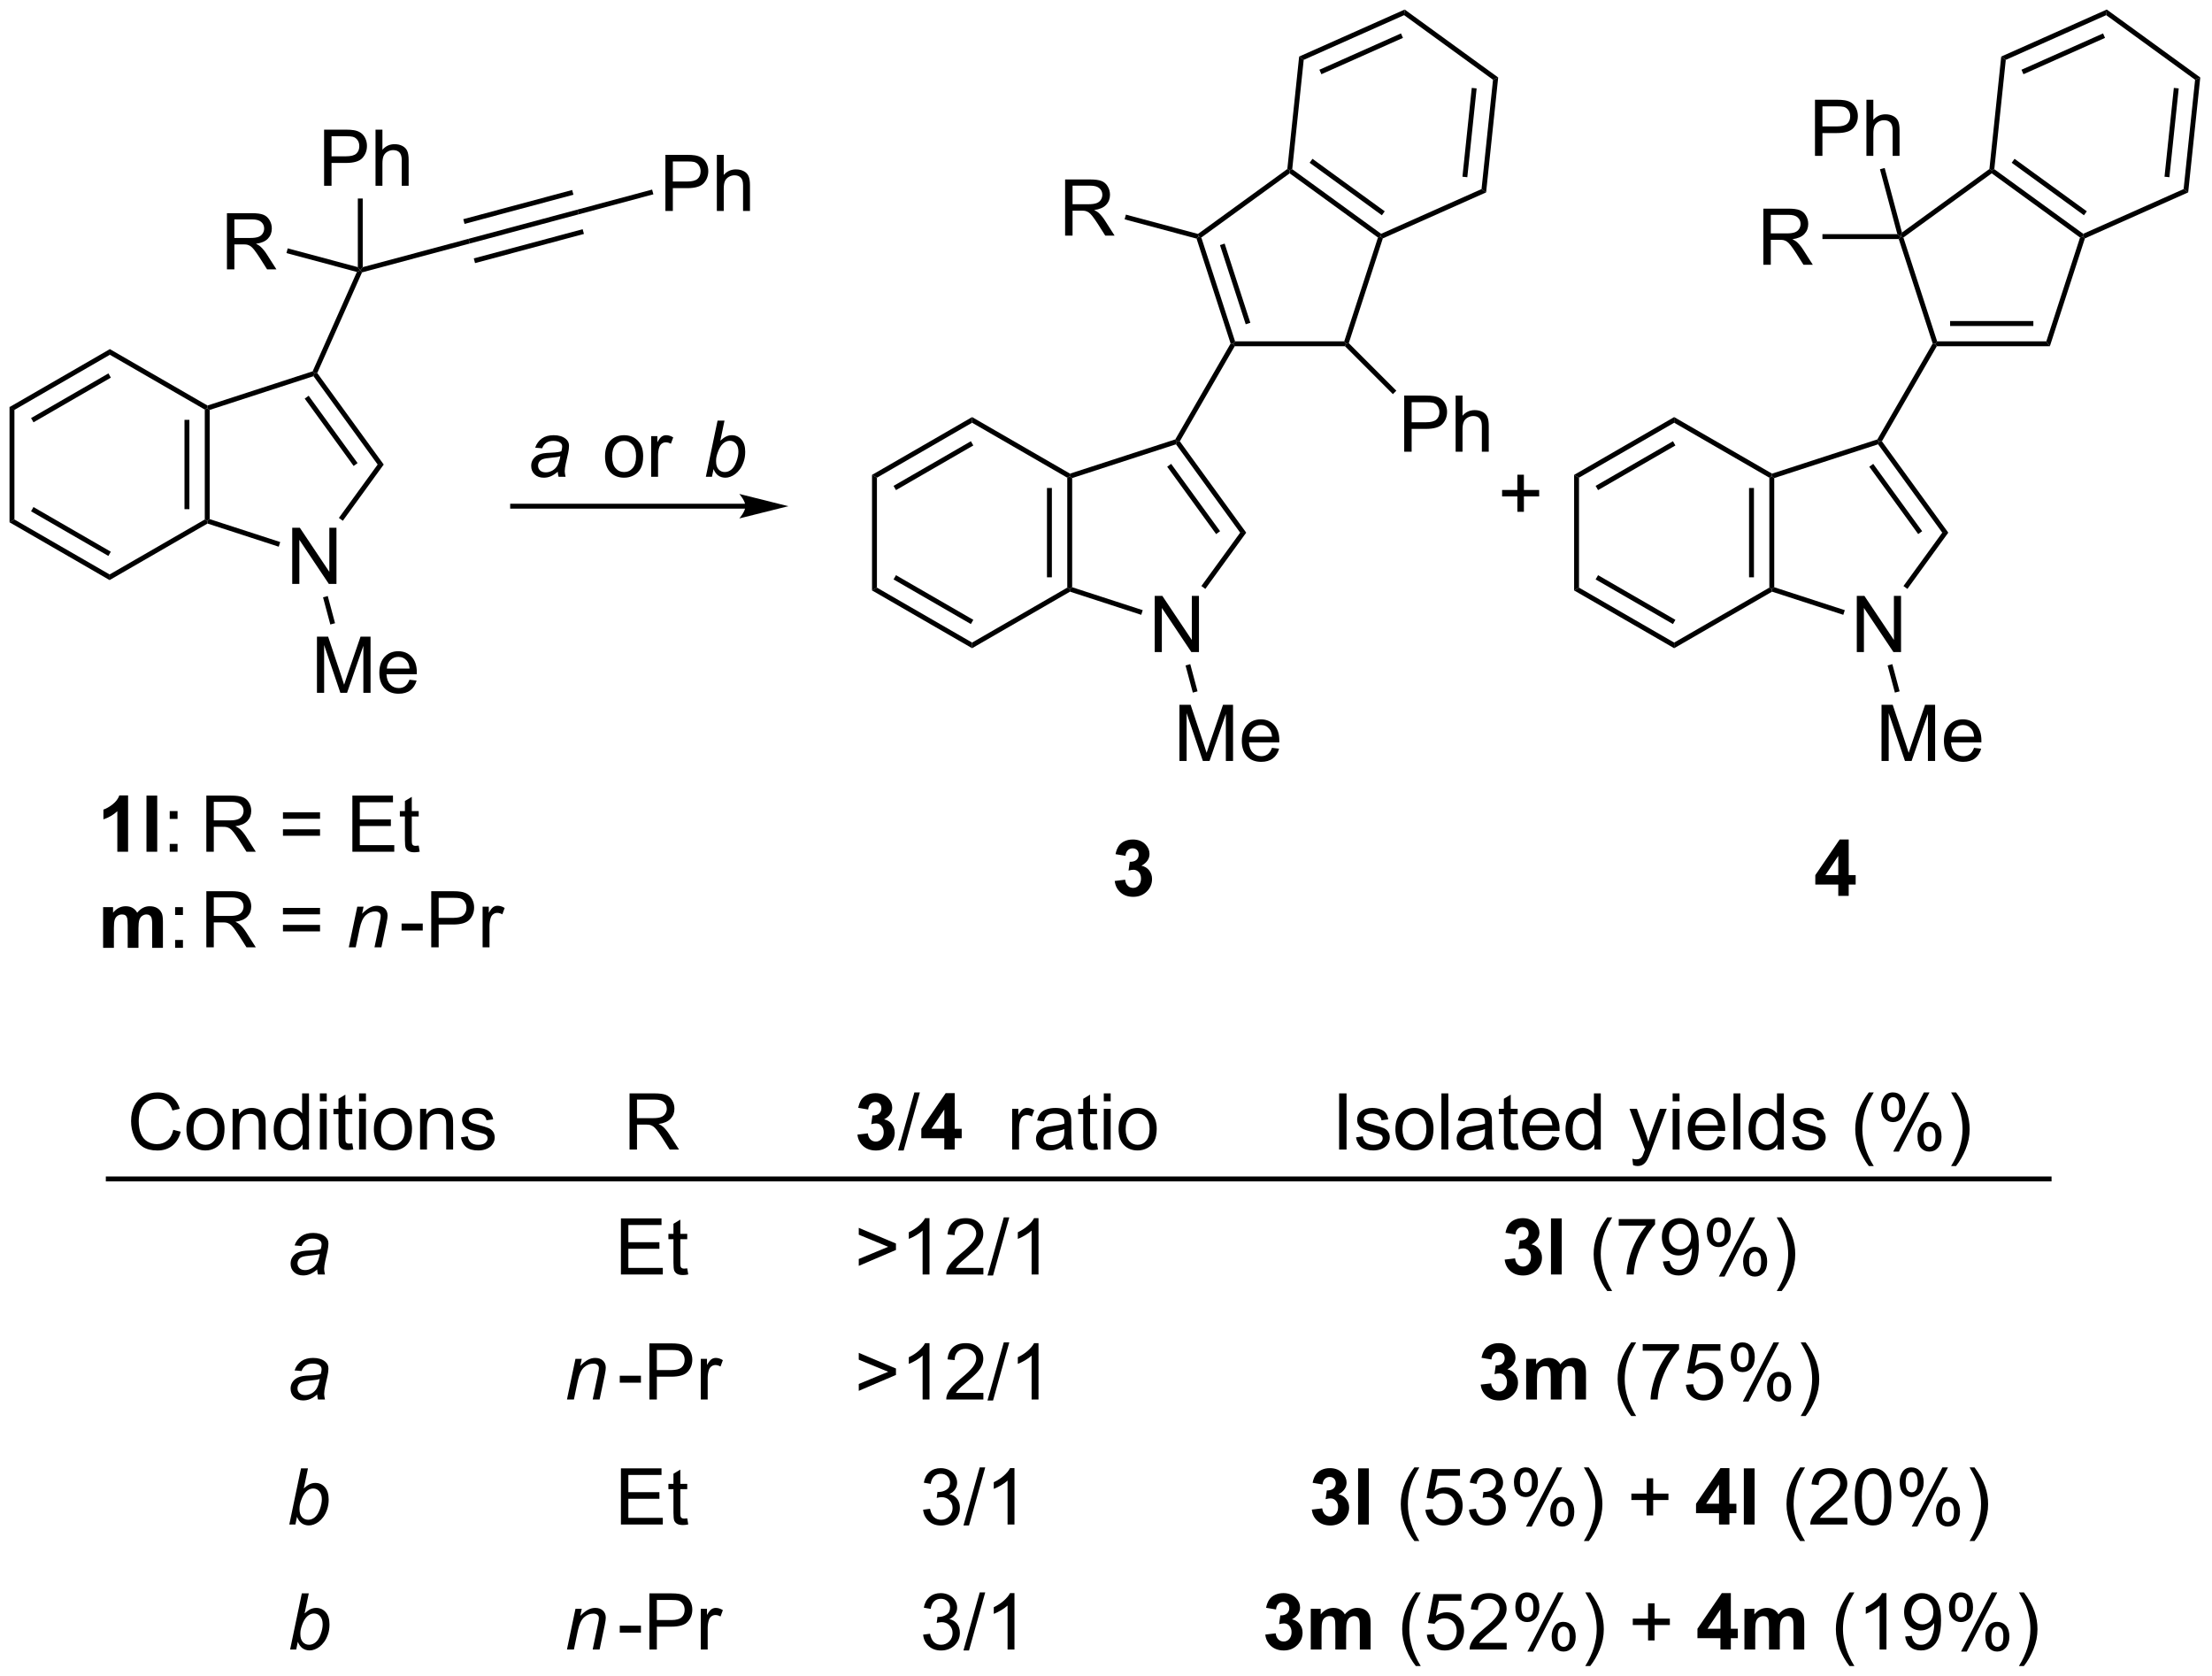 <?xml version="1.0" encoding="UTF-8"?>
<!DOCTYPE svg PUBLIC '-//W3C//DTD SVG 1.0//EN'
          'http://www.w3.org/TR/2001/REC-SVG-20010904/DTD/svg10.dtd'>
<svg stroke-dasharray="none" shape-rendering="auto" xmlns="http://www.w3.org/2000/svg" font-family="'Dialog'" text-rendering="auto" width="619" fill-opacity="1" color-interpolation="auto" color-rendering="auto" preserveAspectRatio="xMidYMid meet" font-size="12px" viewBox="0 0 619 469" fill="black" xmlns:xlink="http://www.w3.org/1999/xlink" stroke="black" image-rendering="auto" stroke-miterlimit="10" stroke-linecap="square" stroke-linejoin="miter" font-style="normal" stroke-width="1" height="469" stroke-dashoffset="0" font-weight="normal" stroke-opacity="1"
><!--Generated by the Batik Graphics2D SVG Generator--><defs id="genericDefs"
  /><g
  ><defs id="defs1"
    ><clipPath clipPathUnits="userSpaceOnUse" id="clipPath1"
      ><path d="M0.646 0.646 L232.535 0.646 L232.535 176.45 L0.646 176.45 L0.646 0.646 Z"
      /></clipPath
      ><clipPath clipPathUnits="userSpaceOnUse" id="clipPath2"
      ><path d="M-0.172 31.616 L-0.172 202.532 L225.269 202.532 L225.269 31.616 Z"
      /></clipPath
    ></defs
    ><g transform="scale(2.667,2.667) translate(-0.646,-0.646) matrix(1.029,0,0,1.029,0.823,-31.874)"
    ><path d="M11.009 67.211 L11.009 67.789 L1.3 73.394 L0.8 73.106 ZM10.884 69.674 L2.995 74.229 L3.245 74.662 L11.134 70.107 Z" stroke="none" clip-path="url(#clipPath2)"
    /></g
    ><g transform="matrix(2.743,0,0,2.743,0.472,-86.72)"
    ><path d="M0.8 73.106 L1.3 73.394 L1.3 84.606 L0.8 84.894 Z" stroke="none" clip-path="url(#clipPath2)"
    /></g
    ><g transform="matrix(2.743,0,0,2.743,0.472,-86.72)"
    ><path d="M0.8 84.894 L1.3 84.606 L11.009 90.211 L11.009 90.789 ZM2.995 83.771 L10.884 88.326 L11.134 87.893 L3.245 83.338 Z" stroke="none" clip-path="url(#clipPath2)"
    /></g
    ><g transform="matrix(2.743,0,0,2.743,0.472,-86.72)"
    ><path d="M11.009 90.789 L11.009 90.211 L20.719 84.606 L20.969 84.75 L20.997 85.022 Z" stroke="none" clip-path="url(#clipPath2)"
    /></g
    ><g transform="matrix(2.743,0,0,2.743,0.472,-86.72)"
    ><path d="M21.219 84.568 L20.969 84.75 L20.719 84.606 L20.719 73.394 L20.969 73.25 L21.219 73.432 ZM19.149 83.555 L19.149 74.445 L18.649 74.445 L18.649 83.555 Z" stroke="none" clip-path="url(#clipPath2)"
    /></g
    ><g transform="matrix(2.743,0,0,2.743,0.472,-86.72)"
    ><path d="M20.997 72.978 L20.969 73.25 L20.719 73.394 L11.009 67.789 L11.009 67.211 Z" stroke="none" clip-path="url(#clipPath2)"
    /></g
    ><g transform="matrix(2.743,0,0,2.743,0.472,-86.72)"
    ><path d="M29.64 91.179 L29.64 85.452 L30.419 85.452 L33.426 89.947 L33.426 85.452 L34.153 85.452 L34.153 91.179 L33.374 91.179 L30.367 86.679 L30.367 91.179 L29.64 91.179 Z" stroke="none" clip-path="url(#clipPath2)"
    /></g
    ><g transform="matrix(2.743,0,0,2.743,0.472,-86.72)"
    ><path d="M20.997 85.022 L20.969 84.75 L21.219 84.568 L28.417 86.907 L28.263 87.383 Z" stroke="none" clip-path="url(#clipPath2)"
    /></g
    ><g transform="matrix(2.743,0,0,2.743,0.472,-86.72)"
    ><path d="M34.805 84.738 L34.401 84.445 L38.356 79 L38.974 79 Z" stroke="none" clip-path="url(#clipPath2)"
    /></g
    ><g transform="matrix(2.743,0,0,2.743,0.472,-86.72)"
    ><path d="M38.974 79 L38.356 79 L31.81 69.99 L31.906 69.696 L32.193 69.666 ZM36.309 78.853 L31.317 71.983 L30.913 72.277 L35.904 79.147 Z" stroke="none" clip-path="url(#clipPath2)"
    /></g
    ><g transform="matrix(2.743,0,0,2.743,0.472,-86.72)"
    ><path d="M31.723 69.493 L31.906 69.696 L31.81 69.99 L21.219 73.432 L20.969 73.25 L20.997 72.978 Z" stroke="none" clip-path="url(#clipPath2)"
    /></g
    ><g transform="matrix(2.743,0,0,2.743,0.472,-86.72)"
    ><path d="M32.163 102.287 L32.163 96.56 L33.304 96.56 L34.661 100.615 Q34.848 101.18 34.934 101.461 Q35.031 101.149 35.239 100.545 L36.609 96.56 L37.63 96.56 L37.63 102.287 L36.898 102.287 L36.898 97.493 L35.234 102.287 L34.551 102.287 L32.895 97.412 L32.895 102.287 L32.163 102.287 ZM41.601 100.951 L42.327 101.039 Q42.156 101.677 41.689 102.029 Q41.226 102.38 40.505 102.38 Q39.593 102.38 39.059 101.821 Q38.528 101.258 38.528 100.248 Q38.528 99.201 39.067 98.623 Q39.606 98.045 40.465 98.045 Q41.296 98.045 41.822 98.612 Q42.351 99.177 42.351 100.204 Q42.351 100.266 42.348 100.391 L39.255 100.391 Q39.294 101.076 39.64 101.44 Q39.989 101.802 40.507 101.802 Q40.895 101.802 41.169 101.599 Q41.442 101.396 41.601 100.951 ZM39.294 99.813 L41.609 99.813 Q41.562 99.289 41.343 99.029 Q41.007 98.623 40.473 98.623 Q39.989 98.623 39.658 98.948 Q39.327 99.271 39.294 99.813 Z" stroke="none" clip-path="url(#clipPath2)"
    /></g
    ><g transform="matrix(2.743,0,0,2.743,0.472,-86.72)"
    ><path d="M32.783 92.543 L33.266 92.414 L34.009 95.188 L33.526 95.317 Z" stroke="none" clip-path="url(#clipPath2)"
    /></g
    ><g transform="matrix(2.743,0,0,2.743,0.472,-86.72)"
    ><path d="M36.236 59.356 L36.583 59.191 L36.763 59.401 L32.193 69.666 L31.906 69.696 L31.723 69.493 Z" stroke="none" clip-path="url(#clipPath2)"
    /></g
    ><g transform="matrix(2.743,0,0,2.743,0.472,-86.72)"
    ><path d="M36.763 59.401 L36.583 59.191 L36.833 58.865 L47.627 55.973 L47.756 56.456 Z" stroke="none" clip-path="url(#clipPath2)"
    /></g
    ><g transform="matrix(2.743,0,0,2.743,0.472,-86.72)"
    ><path d="M47.756 56.456 L47.627 55.973 L58.735 52.996 L58.864 53.479 ZM47.22 54.456 L58.328 51.48 L58.199 50.997 L47.091 53.973 ZM48.292 58.455 L59.4 55.479 L59.27 54.996 L48.162 57.972 Z" stroke="none" clip-path="url(#clipPath2)"
    /></g
    ><g transform="matrix(2.743,0,0,2.743,0.472,-86.72)"
    ><path d="M67.712 53.136 L67.712 47.41 L69.874 47.41 Q70.444 47.41 70.743 47.464 Q71.165 47.535 71.449 47.733 Q71.736 47.928 71.91 48.285 Q72.085 48.639 72.085 49.066 Q72.085 49.795 71.618 50.303 Q71.155 50.808 69.939 50.808 L68.47 50.808 L68.47 53.136 L67.712 53.136 ZM68.47 50.131 L69.952 50.131 Q70.686 50.131 70.993 49.858 Q71.303 49.584 71.303 49.089 Q71.303 48.73 71.121 48.475 Q70.939 48.217 70.642 48.136 Q70.452 48.084 69.936 48.084 L68.47 48.084 L68.47 50.131 ZM72.96 53.136 L72.96 47.41 L73.663 47.41 L73.663 49.464 Q74.155 48.894 74.905 48.894 Q75.366 48.894 75.704 49.076 Q76.046 49.256 76.192 49.576 Q76.337 49.897 76.337 50.506 L76.337 53.136 L75.634 53.136 L75.634 50.506 Q75.634 49.98 75.405 49.74 Q75.178 49.498 74.759 49.498 Q74.447 49.498 74.171 49.662 Q73.897 49.824 73.78 50.102 Q73.663 50.379 73.663 50.865 L73.663 53.136 L72.96 53.136 Z" stroke="none" clip-path="url(#clipPath2)"
    /></g
    ><g transform="matrix(2.743,0,0,2.743,0.472,-86.72)"
    ><path d="M58.864 53.479 L58.735 52.996 L66.355 50.954 L66.485 51.437 Z" stroke="none" clip-path="url(#clipPath2)"
    /></g
    ><g transform="matrix(2.743,0,0,2.743,0.472,-86.72)"
    ><path d="M22.98 59.089 L22.98 53.362 L25.519 53.362 Q26.285 53.362 26.683 53.516 Q27.082 53.67 27.319 54.06 Q27.558 54.451 27.558 54.925 Q27.558 55.534 27.163 55.954 Q26.769 56.37 25.944 56.482 Q26.246 56.628 26.402 56.769 Q26.733 57.074 27.03 57.529 L28.027 59.089 L27.074 59.089 L26.316 57.896 Q25.983 57.381 25.767 57.107 Q25.553 56.834 25.384 56.724 Q25.215 56.615 25.038 56.574 Q24.91 56.545 24.616 56.545 L23.738 56.545 L23.738 59.089 L22.98 59.089 ZM23.738 55.889 L25.366 55.889 Q25.887 55.889 26.178 55.782 Q26.473 55.675 26.623 55.438 Q26.777 55.201 26.777 54.925 Q26.777 54.519 26.48 54.258 Q26.186 53.995 25.551 53.995 L23.738 53.995 L23.738 55.889 Z" stroke="none" clip-path="url(#clipPath2)"
    /></g
    ><g transform="matrix(2.743,0,0,2.743,0.472,-86.72)"
    ><path d="M36.333 58.865 L36.583 59.191 L36.236 59.356 L29.052 57.431 L29.181 56.948 Z" stroke="none" clip-path="url(#clipPath2)"
    /></g
    ><g transform="matrix(2.743,0,0,2.743,0.472,-86.72)"
    ><path d="M32.892 50.566 L32.892 44.839 L35.053 44.839 Q35.624 44.839 35.923 44.894 Q36.345 44.964 36.629 45.162 Q36.915 45.357 37.09 45.714 Q37.264 46.068 37.264 46.495 Q37.264 47.224 36.798 47.732 Q36.334 48.237 35.118 48.237 L33.65 48.237 L33.65 50.566 L32.892 50.566 ZM33.65 47.56 L35.131 47.56 Q35.866 47.56 36.173 47.287 Q36.483 47.013 36.483 46.519 Q36.483 46.159 36.301 45.904 Q36.118 45.646 35.822 45.566 Q35.631 45.513 35.116 45.513 L33.65 45.513 L33.65 47.56 ZM38.139 50.566 L38.139 44.839 L38.842 44.839 L38.842 46.894 Q39.334 46.323 40.084 46.323 Q40.545 46.323 40.884 46.506 Q41.225 46.685 41.371 47.006 Q41.517 47.326 41.517 47.935 L41.517 50.566 L40.814 50.566 L40.814 47.935 Q40.814 47.409 40.584 47.17 Q40.358 46.928 39.939 46.928 Q39.626 46.928 39.35 47.092 Q39.077 47.253 38.959 47.532 Q38.842 47.808 38.842 48.295 L38.842 50.566 L38.139 50.566 Z" stroke="none" clip-path="url(#clipPath2)"
    /></g
    ><g transform="matrix(2.743,0,0,2.743,0.472,-86.72)"
    ><path d="M36.833 58.865 L36.583 59.191 L36.333 58.865 L36.333 51.865 L36.833 51.865 Z" stroke="none" clip-path="url(#clipPath2)"
    /></g
    ><g transform="matrix(2.743,0,0,2.743,0.472,-86.72)"
    ><path d="M99 74.16 L99 74.738 L89.291 80.344 L88.791 80.055 ZM98.875 76.623 L90.986 81.178 L91.236 81.611 L99.125 77.056 Z" stroke="none" clip-path="url(#clipPath2)"
    /></g
    ><g transform="matrix(2.743,0,0,2.743,0.472,-86.72)"
    ><path d="M88.791 80.055 L89.291 80.344 L89.291 91.555 L88.791 91.844 Z" stroke="none" clip-path="url(#clipPath2)"
    /></g
    ><g transform="matrix(2.743,0,0,2.743,0.472,-86.72)"
    ><path d="M88.791 91.844 L89.291 91.555 L99 97.16 L99 97.738 ZM90.986 90.721 L98.875 95.275 L99.125 94.842 L91.236 90.287 Z" stroke="none" clip-path="url(#clipPath2)"
    /></g
    ><g transform="matrix(2.743,0,0,2.743,0.472,-86.72)"
    ><path d="M99 97.738 L99 97.16 L108.709 91.555 L108.959 91.699 L108.988 91.971 Z" stroke="none" clip-path="url(#clipPath2)"
    /></g
    ><g transform="matrix(2.743,0,0,2.743,0.472,-86.72)"
    ><path d="M109.209 91.517 L108.959 91.699 L108.709 91.555 L108.709 80.344 L108.959 80.199 L109.209 80.381 ZM107.139 90.504 L107.139 81.394 L106.639 81.394 L106.639 90.504 Z" stroke="none" clip-path="url(#clipPath2)"
    /></g
    ><g transform="matrix(2.743,0,0,2.743,0.472,-86.72)"
    ><path d="M108.988 79.927 L108.959 80.199 L108.709 80.344 L99 74.738 L99 74.16 Z" stroke="none" clip-path="url(#clipPath2)"
    /></g
    ><g transform="matrix(2.743,0,0,2.743,0.472,-86.72)"
    ><path d="M117.631 98.128 L117.631 92.401 L118.409 92.401 L121.417 96.896 L121.417 92.401 L122.144 92.401 L122.144 98.128 L121.365 98.128 L118.357 93.628 L118.357 98.128 L117.631 98.128 Z" stroke="none" clip-path="url(#clipPath2)"
    /></g
    ><g transform="matrix(2.743,0,0,2.743,0.472,-86.72)"
    ><path d="M108.988 91.971 L108.959 91.699 L109.209 91.517 L116.408 93.856 L116.254 94.332 Z" stroke="none" clip-path="url(#clipPath2)"
    /></g
    ><g transform="matrix(2.743,0,0,2.743,0.472,-86.72)"
    ><path d="M122.796 91.688 L122.391 91.394 L126.347 85.949 L126.965 85.949 Z" stroke="none" clip-path="url(#clipPath2)"
    /></g
    ><g transform="matrix(2.743,0,0,2.743,0.472,-86.72)"
    ><path d="M126.965 85.949 L126.347 85.949 L119.801 76.939 L119.896 76.645 L120.194 76.63 ZM124.3 85.802 L119.308 78.932 L118.903 79.226 L123.895 86.096 Z" stroke="none" clip-path="url(#clipPath2)"
    /></g
    ><g transform="matrix(2.743,0,0,2.743,0.472,-86.72)"
    ><path d="M119.728 76.437 L119.896 76.645 L119.801 76.939 L109.209 80.381 L108.959 80.199 L108.988 79.927 Z" stroke="none" clip-path="url(#clipPath2)"
    /></g
    ><g transform="matrix(2.743,0,0,2.743,0.472,-86.72)"
    ><path d="M120.154 109.236 L120.154 103.509 L121.295 103.509 L122.651 107.564 Q122.839 108.129 122.925 108.41 Q123.021 108.098 123.23 107.494 L124.599 103.509 L125.62 103.509 L125.62 109.236 L124.888 109.236 L124.888 104.442 L123.224 109.236 L122.542 109.236 L120.886 104.361 L120.886 109.236 L120.154 109.236 ZM129.592 107.9 L130.318 107.989 Q130.146 108.627 129.68 108.978 Q129.217 109.33 128.495 109.33 Q127.584 109.33 127.05 108.77 Q126.519 108.207 126.519 107.197 Q126.519 106.15 127.058 105.572 Q127.597 104.994 128.456 104.994 Q129.287 104.994 129.813 105.561 Q130.342 106.127 130.342 107.153 Q130.342 107.215 130.339 107.34 L127.245 107.34 Q127.284 108.025 127.631 108.39 Q127.98 108.752 128.498 108.752 Q128.886 108.752 129.159 108.549 Q129.433 108.345 129.592 107.9 ZM127.284 106.762 L129.599 106.762 Q129.553 106.239 129.334 105.978 Q128.998 105.572 128.464 105.572 Q127.98 105.572 127.649 105.897 Q127.318 106.22 127.284 106.762 Z" stroke="none" clip-path="url(#clipPath2)"
    /></g
    ><g transform="matrix(2.743,0,0,2.743,0.472,-86.72)"
    ><path d="M120.774 99.493 L121.257 99.363 L122 102.137 L121.517 102.266 Z" stroke="none" clip-path="url(#clipPath2)"
    /></g
    ><g transform="matrix(2.743,0,0,2.743,0.472,-86.72)"
    ><path d="M125.374 66.657 L125.646 66.686 L125.791 66.936 L120.194 76.63 L119.896 76.645 L119.728 76.437 Z" stroke="none" clip-path="url(#clipPath2)"
    /></g
    ><g transform="matrix(2.743,0,0,2.743,0.472,-86.72)"
    ><path d="M125.791 66.936 L125.646 66.686 L125.828 66.436 L136.965 66.436 L137.146 66.686 L137.043 66.936 Z" stroke="none" clip-path="url(#clipPath2)"
    /></g
    ><g transform="matrix(2.743,0,0,2.743,0.472,-86.72)"
    ><path d="M137.431 66.618 L137.146 66.686 L136.965 66.436 L140.406 55.844 L140.7 55.749 L140.904 55.932 Z" stroke="none" clip-path="url(#clipPath2)"
    /></g
    ><g transform="matrix(2.743,0,0,2.743,0.472,-86.72)"
    ><path d="M140.73 55.462 L140.7 55.749 L140.406 55.844 L131.396 49.298 L131.396 48.989 L131.66 48.872 ZM141.097 53.17 L133.727 47.815 L133.433 48.219 L140.803 53.574 Z" stroke="none" clip-path="url(#clipPath2)"
    /></g
    ><g transform="matrix(2.743,0,0,2.743,0.472,-86.72)"
    ><path d="M131.16 48.853 L131.396 48.989 L131.396 49.298 L122.387 55.844 L122.093 55.749 L122.042 55.477 Z" stroke="none" clip-path="url(#clipPath2)"
    /></g
    ><g transform="matrix(2.743,0,0,2.743,0.472,-86.72)"
    ><path d="M121.897 55.955 L122.093 55.749 L122.387 55.844 L125.828 66.436 L125.646 66.686 L125.374 66.657 ZM124.288 56.617 L126.913 64.693 L127.388 64.539 L124.764 56.462 Z" stroke="none" clip-path="url(#clipPath2)"
    /></g
    ><g transform="matrix(2.743,0,0,2.743,0.472,-86.72)"
    ><path d="M140.904 55.932 L140.7 55.749 L140.73 55.462 L150.972 50.902 L151.439 51.241 Z" stroke="none" clip-path="url(#clipPath2)"
    /></g
    ><g transform="matrix(2.743,0,0,2.743,0.472,-86.72)"
    ><path d="M151.439 51.241 L150.972 50.902 L152.144 39.752 L152.672 39.517 ZM149.521 49.693 L150.473 40.633 L149.976 40.581 L149.024 49.641 Z" stroke="none" clip-path="url(#clipPath2)"
    /></g
    ><g transform="matrix(2.743,0,0,2.743,0.472,-86.72)"
    ><path d="M152.672 39.517 L152.144 39.752 L143.074 33.162 L143.134 32.588 Z" stroke="none" clip-path="url(#clipPath2)"
    /></g
    ><g transform="matrix(2.743,0,0,2.743,0.472,-86.72)"
    ><path d="M143.134 32.588 L143.074 33.162 L132.832 37.722 L132.365 37.383 ZM142.753 35.024 L134.431 38.729 L134.634 39.186 L142.956 35.48 Z" stroke="none" clip-path="url(#clipPath2)"
    /></g
    ><g transform="matrix(2.743,0,0,2.743,0.472,-86.72)"
    ><path d="M132.365 37.383 L132.832 37.722 L131.66 48.872 L131.396 48.989 L131.16 48.853 Z" stroke="none" clip-path="url(#clipPath2)"
    /></g
    ><g transform="matrix(2.743,0,0,2.743,0.472,-86.72)"
    ><path d="M143.083 77.693 L143.083 71.966 L145.244 71.966 Q145.815 71.966 146.114 72.021 Q146.536 72.091 146.82 72.289 Q147.106 72.485 147.281 72.841 Q147.455 73.195 147.455 73.623 Q147.455 74.352 146.989 74.86 Q146.526 75.365 145.309 75.365 L143.841 75.365 L143.841 77.693 L143.083 77.693 ZM143.841 74.688 L145.322 74.688 Q146.057 74.688 146.364 74.414 Q146.674 74.141 146.674 73.646 Q146.674 73.287 146.492 73.031 Q146.309 72.774 146.013 72.693 Q145.822 72.641 145.307 72.641 L143.841 72.641 L143.841 74.688 ZM148.33 77.693 L148.33 71.966 L149.033 71.966 L149.033 74.021 Q149.526 73.451 150.276 73.451 Q150.737 73.451 151.075 73.633 Q151.416 73.813 151.562 74.133 Q151.708 74.453 151.708 75.063 L151.708 77.693 L151.005 77.693 L151.005 75.063 Q151.005 74.537 150.776 74.297 Q150.549 74.055 150.13 74.055 Q149.817 74.055 149.541 74.219 Q149.268 74.38 149.151 74.659 Q149.033 74.935 149.033 75.422 L149.033 77.693 L148.33 77.693 Z" stroke="none" clip-path="url(#clipPath2)"
    /></g
    ><g transform="matrix(2.743,0,0,2.743,0.472,-86.72)"
    ><path d="M137.043 66.936 L137.146 66.686 L137.431 66.618 L142.281 71.468 L141.928 71.821 Z" stroke="none" clip-path="url(#clipPath2)"
    /></g
    ><g transform="matrix(2.743,0,0,2.743,0.472,-86.72)"
    ><path d="M108.49 55.648 L108.49 49.921 L111.029 49.921 Q111.794 49.921 112.193 50.075 Q112.591 50.228 112.828 50.619 Q113.068 51.01 113.068 51.483 Q113.068 52.093 112.672 52.512 Q112.279 52.929 111.453 53.041 Q111.755 53.187 111.912 53.327 Q112.242 53.632 112.539 54.088 L113.537 55.648 L112.584 55.648 L111.826 54.455 Q111.492 53.939 111.276 53.666 Q111.063 53.392 110.893 53.283 Q110.724 53.174 110.547 53.132 Q110.419 53.103 110.125 53.103 L109.248 53.103 L109.248 55.648 L108.49 55.648 ZM109.248 52.447 L110.875 52.447 Q111.396 52.447 111.688 52.34 Q111.982 52.233 112.133 51.997 Q112.287 51.76 112.287 51.483 Q112.287 51.077 111.99 50.817 Q111.695 50.554 111.06 50.554 L109.248 50.554 L109.248 52.447 Z" stroke="none" clip-path="url(#clipPath2)"
    /></g
    ><g transform="matrix(2.743,0,0,2.743,0.472,-86.72)"
    ><path d="M122.042 55.477 L122.093 55.749 L121.897 55.955 L114.561 53.99 L114.691 53.507 Z" stroke="none" clip-path="url(#clipPath2)"
    /></g
    ><g transform="matrix(2.743,0,0,2.743,0.472,-86.72)"
    ><path d="M170.625 74.16 L170.625 74.738 L160.916 80.344 L160.416 80.055 ZM170.5 76.623 L162.611 81.178 L162.861 81.611 L170.75 77.056 Z" stroke="none" clip-path="url(#clipPath2)"
    /></g
    ><g transform="matrix(2.743,0,0,2.743,0.472,-86.72)"
    ><path d="M160.416 80.055 L160.916 80.344 L160.916 91.555 L160.416 91.844 Z" stroke="none" clip-path="url(#clipPath2)"
    /></g
    ><g transform="matrix(2.743,0,0,2.743,0.472,-86.72)"
    ><path d="M160.416 91.844 L160.916 91.555 L170.625 97.16 L170.625 97.738 ZM162.611 90.721 L170.5 95.275 L170.75 94.842 L162.861 90.287 Z" stroke="none" clip-path="url(#clipPath2)"
    /></g
    ><g transform="matrix(2.743,0,0,2.743,0.472,-86.72)"
    ><path d="M170.625 97.738 L170.625 97.16 L180.334 91.555 L180.584 91.699 L180.613 91.971 Z" stroke="none" clip-path="url(#clipPath2)"
    /></g
    ><g transform="matrix(2.743,0,0,2.743,0.472,-86.72)"
    ><path d="M180.834 91.517 L180.584 91.699 L180.334 91.555 L180.334 80.344 L180.584 80.199 L180.834 80.381 ZM178.764 90.504 L178.764 81.394 L178.264 81.394 L178.264 90.504 Z" stroke="none" clip-path="url(#clipPath2)"
    /></g
    ><g transform="matrix(2.743,0,0,2.743,0.472,-86.72)"
    ><path d="M180.613 79.927 L180.584 80.199 L180.334 80.344 L170.625 74.738 L170.625 74.16 Z" stroke="none" clip-path="url(#clipPath2)"
    /></g
    ><g transform="matrix(2.743,0,0,2.743,0.472,-86.72)"
    ><path d="M189.256 98.128 L189.256 92.401 L190.034 92.401 L193.042 96.896 L193.042 92.401 L193.769 92.401 L193.769 98.128 L192.99 98.128 L189.982 93.628 L189.982 98.128 L189.256 98.128 Z" stroke="none" clip-path="url(#clipPath2)"
    /></g
    ><g transform="matrix(2.743,0,0,2.743,0.472,-86.72)"
    ><path d="M180.613 91.971 L180.584 91.699 L180.834 91.517 L188.033 93.856 L187.879 94.332 Z" stroke="none" clip-path="url(#clipPath2)"
    /></g
    ><g transform="matrix(2.743,0,0,2.743,0.472,-86.72)"
    ><path d="M194.421 91.688 L194.016 91.394 L197.972 85.949 L198.59 85.949 Z" stroke="none" clip-path="url(#clipPath2)"
    /></g
    ><g transform="matrix(2.743,0,0,2.743,0.472,-86.72)"
    ><path d="M198.59 85.949 L197.972 85.949 L191.426 76.939 L191.521 76.645 L191.819 76.63 ZM195.925 85.802 L190.933 78.932 L190.529 79.226 L195.52 86.096 Z" stroke="none" clip-path="url(#clipPath2)"
    /></g
    ><g transform="matrix(2.743,0,0,2.743,0.472,-86.72)"
    ><path d="M191.353 76.437 L191.521 76.645 L191.426 76.939 L180.834 80.381 L180.584 80.199 L180.613 79.927 Z" stroke="none" clip-path="url(#clipPath2)"
    /></g
    ><g transform="matrix(2.743,0,0,2.743,0.472,-86.72)"
    ><path d="M191.779 109.236 L191.779 103.509 L192.92 103.509 L194.276 107.564 Q194.464 108.129 194.55 108.41 Q194.646 108.098 194.855 107.494 L196.224 103.509 L197.245 103.509 L197.245 109.236 L196.513 109.236 L196.513 104.442 L194.849 109.236 L194.167 109.236 L192.511 104.361 L192.511 109.236 L191.779 109.236 ZM201.217 107.9 L201.943 107.989 Q201.771 108.627 201.305 108.978 Q200.842 109.33 200.12 109.33 Q199.209 109.33 198.675 108.77 Q198.144 108.207 198.144 107.197 Q198.144 106.15 198.683 105.572 Q199.222 104.994 200.081 104.994 Q200.912 104.994 201.438 105.561 Q201.967 106.127 201.967 107.153 Q201.967 107.215 201.964 107.34 L198.87 107.34 Q198.909 108.025 199.256 108.39 Q199.605 108.752 200.123 108.752 Q200.511 108.752 200.784 108.549 Q201.058 108.345 201.217 107.9 ZM198.909 106.762 L201.224 106.762 Q201.178 106.239 200.959 105.978 Q200.623 105.572 200.089 105.572 Q199.605 105.572 199.274 105.897 Q198.943 106.22 198.909 106.762 Z" stroke="none" clip-path="url(#clipPath2)"
    /></g
    ><g transform="matrix(2.743,0,0,2.743,0.472,-86.72)"
    ><path d="M192.399 99.493 L192.882 99.363 L193.625 102.137 L193.142 102.266 Z" stroke="none" clip-path="url(#clipPath2)"
    /></g
    ><g transform="matrix(2.743,0,0,2.743,0.472,-86.72)"
    ><path d="M196.999 66.657 L197.271 66.686 L197.416 66.936 L191.819 76.63 L191.521 76.645 L191.353 76.437 Z" stroke="none" clip-path="url(#clipPath2)"
    /></g
    ><g transform="matrix(2.743,0,0,2.743,0.472,-86.72)"
    ><path d="M197.416 66.936 L197.271 66.686 L197.453 66.436 L208.59 66.436 L208.953 66.936 ZM198.775 64.866 L207.268 64.866 L207.268 64.366 L198.775 64.366 Z" stroke="none" clip-path="url(#clipPath2)"
    /></g
    ><g transform="matrix(2.743,0,0,2.743,0.472,-86.72)"
    ><path d="M208.953 66.936 L208.59 66.436 L212.031 55.844 L212.325 55.749 L212.529 55.932 Z" stroke="none" clip-path="url(#clipPath2)"
    /></g
    ><g transform="matrix(2.743,0,0,2.743,0.472,-86.72)"
    ><path d="M212.355 55.462 L212.325 55.749 L212.031 55.844 L203.021 49.298 L203.021 48.989 L203.285 48.872 ZM212.722 53.17 L205.352 47.815 L205.058 48.219 L212.428 53.574 Z" stroke="none" clip-path="url(#clipPath2)"
    /></g
    ><g transform="matrix(2.743,0,0,2.743,0.472,-86.72)"
    ><path d="M202.785 48.853 L203.021 48.989 L203.021 49.298 L194.012 55.844 L193.718 55.749 L193.865 55.333 Z" stroke="none" clip-path="url(#clipPath2)"
    /></g
    ><g transform="matrix(2.743,0,0,2.743,0.472,-86.72)"
    ><path d="M193.536 55.999 L193.718 55.749 L194.012 55.844 L197.453 66.436 L197.271 66.686 L196.999 66.657 Z" stroke="none" clip-path="url(#clipPath2)"
    /></g
    ><g transform="matrix(2.743,0,0,2.743,0.472,-86.72)"
    ><path d="M212.529 55.932 L212.325 55.749 L212.355 55.462 L222.597 50.902 L223.064 51.241 Z" stroke="none" clip-path="url(#clipPath2)"
    /></g
    ><g transform="matrix(2.743,0,0,2.743,0.472,-86.72)"
    ><path d="M223.064 51.241 L222.597 50.902 L223.769 39.752 L224.297 39.517 ZM221.146 49.693 L222.098 40.633 L221.601 40.581 L220.649 49.641 Z" stroke="none" clip-path="url(#clipPath2)"
    /></g
    ><g transform="matrix(2.743,0,0,2.743,0.472,-86.72)"
    ><path d="M224.297 39.517 L223.769 39.752 L214.699 33.162 L214.759 32.588 Z" stroke="none" clip-path="url(#clipPath2)"
    /></g
    ><g transform="matrix(2.743,0,0,2.743,0.472,-86.72)"
    ><path d="M214.759 32.588 L214.699 33.162 L204.457 37.722 L203.99 37.383 ZM214.378 35.024 L206.056 38.729 L206.259 39.186 L214.581 35.48 Z" stroke="none" clip-path="url(#clipPath2)"
    /></g
    ><g transform="matrix(2.743,0,0,2.743,0.472,-86.72)"
    ><path d="M203.99 37.383 L204.457 37.722 L203.285 48.872 L203.021 48.989 L202.785 48.853 Z" stroke="none" clip-path="url(#clipPath2)"
    /></g
    ><g transform="matrix(2.743,0,0,2.743,0.472,-86.72)"
    ><path d="M179.723 58.624 L179.723 52.897 L182.262 52.897 Q183.028 52.897 183.426 53.051 Q183.825 53.205 184.061 53.595 Q184.301 53.986 184.301 54.46 Q184.301 55.069 183.905 55.489 Q183.512 55.905 182.686 56.017 Q182.988 56.163 183.145 56.304 Q183.476 56.608 183.772 57.064 L184.77 58.624 L183.817 58.624 L183.059 57.431 Q182.726 56.916 182.509 56.642 Q182.296 56.369 182.127 56.259 Q181.957 56.15 181.78 56.108 Q181.653 56.08 181.358 56.08 L180.481 56.08 L180.481 58.624 L179.723 58.624 ZM180.481 55.423 L182.108 55.423 Q182.629 55.423 182.921 55.317 Q183.215 55.21 183.366 54.973 Q183.52 54.736 183.52 54.46 Q183.52 54.054 183.223 53.793 Q182.929 53.53 182.293 53.53 L180.481 53.53 L180.481 55.423 Z" stroke="none" clip-path="url(#clipPath2)"
    /></g
    ><g transform="matrix(2.743,0,0,2.743,0.472,-86.72)"
    ><path d="M193.392 55.499 L193.718 55.749 L193.536 55.999 L185.75 55.999 L185.75 55.499 Z" stroke="none" clip-path="url(#clipPath2)"
    /></g
    ><g transform="matrix(2.743,0,0,2.743,0.472,-86.72)"
    ><path d="M184.991 47.516 L184.991 41.789 L187.153 41.789 Q187.723 41.789 188.023 41.844 Q188.444 41.914 188.728 42.112 Q189.015 42.307 189.189 42.664 Q189.364 43.018 189.364 43.446 Q189.364 44.175 188.898 44.682 Q188.434 45.188 187.218 45.188 L185.749 45.188 L185.749 47.516 L184.991 47.516 ZM185.749 44.511 L187.231 44.511 Q187.965 44.511 188.273 44.237 Q188.582 43.964 188.582 43.469 Q188.582 43.11 188.4 42.854 Q188.218 42.596 187.921 42.516 Q187.731 42.464 187.215 42.464 L185.749 42.464 L185.749 44.511 ZM190.239 47.516 L190.239 41.789 L190.942 41.789 L190.942 43.844 Q191.434 43.274 192.184 43.274 Q192.645 43.274 192.983 43.456 Q193.325 43.636 193.47 43.956 Q193.616 44.276 193.616 44.886 L193.616 47.516 L192.913 47.516 L192.913 44.886 Q192.913 44.36 192.684 44.12 Q192.457 43.878 192.038 43.878 Q191.726 43.878 191.45 44.042 Q191.176 44.203 191.059 44.482 Q190.942 44.758 190.942 45.245 L190.942 47.516 L190.239 47.516 Z" stroke="none" clip-path="url(#clipPath2)"
    /></g
    ><g transform="matrix(2.743,0,0,2.743,0.472,-86.72)"
    ><path d="M193.865 55.333 L193.718 55.749 L193.392 55.499 L191.619 48.88 L192.101 48.751 Z" stroke="none" clip-path="url(#clipPath2)"
    /></g
    ><g transform="matrix(2.743,0,0,2.743,0.472,-86.72)"
    ><path d="M75.875 83 L52.125 83 L51.875 83 L51.875 83.5 L52.125 83.5 L75.875 83.5 L76.125 83.5 L76.125 83 L75.875 83 ZM80.25 83.25 L75.25 82 C75.25 82 75.875 82.703 75.875 83.25 C75.875 83.797 75.25 84.5 75.25 84.5 Z" stroke="none" clip-path="url(#clipPath2)"
    /></g
    ><g transform="matrix(2.743,0,0,2.743,0.472,-86.72)"
    ><path d="M56.731 79.734 Q56.363 80.049 56.022 80.198 Q55.684 80.344 55.298 80.344 Q54.723 80.344 54.371 80.005 Q54.02 79.667 54.02 79.141 Q54.02 78.792 54.178 78.526 Q54.337 78.258 54.598 78.096 Q54.861 77.932 55.238 77.862 Q55.478 77.815 56.142 77.789 Q56.809 77.76 57.098 77.648 Q57.181 77.359 57.181 77.167 Q57.181 76.922 57.001 76.781 Q56.754 76.586 56.283 76.586 Q55.837 76.586 55.553 76.784 Q55.27 76.979 55.142 77.344 L54.426 77.281 Q54.645 76.664 55.119 76.336 Q55.595 76.008 56.316 76.008 Q57.087 76.008 57.535 76.375 Q57.879 76.648 57.879 77.086 Q57.879 77.417 57.783 77.854 L57.551 78.885 Q57.441 79.378 57.441 79.688 Q57.441 79.883 57.528 80.25 L56.814 80.25 Q56.754 80.047 56.731 79.734 ZM56.994 78.148 Q56.845 78.206 56.673 78.237 Q56.504 78.268 56.106 78.305 Q55.488 78.359 55.233 78.443 Q54.981 78.526 54.85 78.711 Q54.723 78.893 54.723 79.117 Q54.723 79.414 54.928 79.607 Q55.134 79.797 55.512 79.797 Q55.863 79.797 56.186 79.612 Q56.512 79.424 56.699 79.094 Q56.887 78.76 56.994 78.148 Z" stroke="none" clip-path="url(#clipPath2)"
    /></g
    ><g transform="matrix(2.743,0,0,2.743,0.472,-86.72)"
    ><path d="M61.553 78.174 Q61.553 77.023 62.194 76.469 Q62.731 76.008 63.499 76.008 Q64.356 76.008 64.897 76.568 Q65.442 77.128 65.442 78.117 Q65.442 78.917 65.199 79.378 Q64.96 79.836 64.501 80.091 Q64.043 80.344 63.499 80.344 Q62.629 80.344 62.09 79.787 Q61.553 79.227 61.553 78.174 ZM62.278 78.174 Q62.278 78.971 62.624 79.37 Q62.973 79.766 63.499 79.766 Q64.022 79.766 64.369 79.367 Q64.718 78.969 64.718 78.151 Q64.718 77.383 64.369 76.987 Q64.02 76.588 63.499 76.588 Q62.973 76.588 62.624 76.984 Q62.278 77.378 62.278 78.174 ZM66.258 80.25 L66.258 76.102 L66.891 76.102 L66.891 76.729 Q67.133 76.289 67.336 76.148 Q67.542 76.008 67.789 76.008 Q68.143 76.008 68.511 76.234 L68.268 76.885 Q68.011 76.734 67.753 76.734 Q67.524 76.734 67.339 76.872 Q67.156 77.01 67.078 77.258 Q66.961 77.633 66.961 78.078 L66.961 80.25 L66.258 80.25 Z" stroke="none" clip-path="url(#clipPath2)"
    /></g
    ><g transform="matrix(2.743,0,0,2.743,0.472,-86.72)"
    ><path d="M71.837 80.25 L73.033 74.523 L73.741 74.523 L73.314 76.57 Q73.65 76.26 73.923 76.135 Q74.197 76.008 74.494 76.008 Q75.077 76.008 75.465 76.443 Q75.853 76.875 75.853 77.703 Q75.853 78.253 75.697 78.711 Q75.541 79.167 75.309 79.479 Q75.08 79.789 74.832 79.974 Q74.587 80.159 74.33 80.25 Q74.072 80.344 73.835 80.344 Q73.423 80.344 73.111 80.128 Q72.798 79.909 72.624 79.463 L72.46 80.25 L71.837 80.25 ZM72.884 78.547 L72.882 78.68 Q72.882 79.211 73.134 79.49 Q73.389 79.766 73.767 79.766 Q74.139 79.766 74.449 79.505 Q74.759 79.245 74.957 78.695 Q75.158 78.143 75.158 77.68 Q75.158 77.156 74.905 76.867 Q74.655 76.578 74.283 76.578 Q73.9 76.578 73.58 76.872 Q73.259 77.167 73.046 77.781 Q72.884 78.237 72.884 78.547 Z" stroke="none" clip-path="url(#clipPath2)"
    /></g
    ><g transform="matrix(2.743,0,0,2.743,0.472,-86.72)"
    ><path d="M154.63 83.823 L154.63 82.253 L153.07 82.253 L153.07 81.596 L154.63 81.596 L154.63 80.039 L155.294 80.039 L155.294 81.596 L156.852 81.596 L156.852 82.253 L155.294 82.253 L155.294 83.823 L154.63 83.823 Z" stroke="none" clip-path="url(#clipPath2)"
    /></g
    ><g transform="matrix(2.743,0,0,2.743,0.472,-86.72)"
    ><path d="M17.506 146.867 L18.264 147.057 Q18.027 147.992 17.407 148.484 Q16.787 148.974 15.894 148.974 Q14.967 148.974 14.386 148.596 Q13.808 148.219 13.503 147.505 Q13.201 146.789 13.201 145.969 Q13.201 145.073 13.542 144.409 Q13.886 143.742 14.516 143.396 Q15.146 143.049 15.904 143.049 Q16.764 143.049 17.35 143.487 Q17.936 143.924 18.167 144.719 L17.42 144.893 Q17.222 144.268 16.842 143.984 Q16.464 143.698 15.889 143.698 Q15.23 143.698 14.784 144.016 Q14.342 144.331 14.162 144.865 Q13.982 145.398 13.982 145.964 Q13.982 146.695 14.196 147.24 Q14.409 147.784 14.857 148.055 Q15.308 148.323 15.831 148.323 Q16.467 148.323 16.907 147.956 Q17.35 147.589 17.506 146.867 ZM18.846 146.799 Q18.846 145.648 19.486 145.094 Q20.023 144.633 20.791 144.633 Q21.648 144.633 22.189 145.193 Q22.734 145.753 22.734 146.742 Q22.734 147.542 22.491 148.003 Q22.252 148.461 21.794 148.716 Q21.335 148.969 20.791 148.969 Q19.921 148.969 19.382 148.411 Q18.846 147.852 18.846 146.799 ZM19.57 146.799 Q19.57 147.596 19.916 147.995 Q20.265 148.391 20.791 148.391 Q21.314 148.391 21.661 147.992 Q22.01 147.594 22.01 146.776 Q22.01 146.008 21.661 145.612 Q21.312 145.214 20.791 145.214 Q20.265 145.214 19.916 145.609 Q19.57 146.003 19.57 146.799 ZM23.558 148.875 L23.558 144.727 L24.191 144.727 L24.191 145.315 Q24.646 144.633 25.511 144.633 Q25.886 144.633 26.198 144.768 Q26.514 144.901 26.67 145.12 Q26.826 145.339 26.889 145.641 Q26.928 145.836 26.928 146.323 L26.928 148.875 L26.225 148.875 L26.225 146.352 Q26.225 145.922 26.141 145.708 Q26.061 145.495 25.852 145.37 Q25.644 145.242 25.363 145.242 Q24.912 145.242 24.587 145.529 Q24.261 145.812 24.261 146.609 L24.261 148.875 L23.558 148.875 ZM30.697 148.875 L30.697 148.352 Q30.304 148.969 29.538 148.969 Q29.041 148.969 28.624 148.695 Q28.21 148.422 27.981 147.932 Q27.752 147.44 27.752 146.805 Q27.752 146.182 27.958 145.677 Q28.166 145.172 28.58 144.904 Q28.994 144.633 29.507 144.633 Q29.882 144.633 30.174 144.792 Q30.468 144.948 30.65 145.203 L30.65 143.148 L31.351 143.148 L31.351 148.875 L30.697 148.875 ZM28.476 146.805 Q28.476 147.602 28.812 147.997 Q29.148 148.391 29.604 148.391 Q30.064 148.391 30.387 148.013 Q30.71 147.635 30.71 146.862 Q30.71 146.01 30.382 145.612 Q30.054 145.214 29.572 145.214 Q29.104 145.214 28.788 145.596 Q28.476 145.979 28.476 146.805 ZM32.459 143.956 L32.459 143.148 L33.162 143.148 L33.162 143.956 L32.459 143.956 ZM32.459 148.875 L32.459 144.727 L33.162 144.727 L33.162 148.875 L32.459 148.875 ZM35.767 148.245 L35.869 148.867 Q35.572 148.93 35.338 148.93 Q34.955 148.93 34.744 148.81 Q34.533 148.688 34.447 148.49 Q34.361 148.292 34.361 147.659 L34.361 145.273 L33.846 145.273 L33.846 144.727 L34.361 144.727 L34.361 143.698 L35.062 143.276 L35.062 144.727 L35.767 144.727 L35.767 145.273 L35.062 145.273 L35.062 147.698 Q35.062 148 35.098 148.086 Q35.135 148.172 35.218 148.224 Q35.304 148.273 35.46 148.273 Q35.577 148.273 35.767 148.245 ZM36.459 143.956 L36.459 143.148 L37.162 143.148 L37.162 143.956 L36.459 143.956 ZM36.459 148.875 L36.459 144.727 L37.162 144.727 L37.162 148.875 L36.459 148.875 ZM37.971 146.799 Q37.971 145.648 38.611 145.094 Q39.148 144.633 39.916 144.633 Q40.773 144.633 41.314 145.193 Q41.859 145.753 41.859 146.742 Q41.859 147.542 41.617 148.003 Q41.377 148.461 40.919 148.716 Q40.46 148.969 39.916 148.969 Q39.046 148.969 38.507 148.411 Q37.971 147.852 37.971 146.799 ZM38.695 146.799 Q38.695 147.596 39.041 147.995 Q39.39 148.391 39.916 148.391 Q40.439 148.391 40.786 147.992 Q41.135 147.594 41.135 146.776 Q41.135 146.008 40.786 145.612 Q40.437 145.214 39.916 145.214 Q39.39 145.214 39.041 145.609 Q38.695 146.003 38.695 146.799 ZM42.683 148.875 L42.683 144.727 L43.316 144.727 L43.316 145.315 Q43.772 144.633 44.636 144.633 Q45.011 144.633 45.324 144.768 Q45.639 144.901 45.795 145.12 Q45.951 145.339 46.014 145.641 Q46.053 145.836 46.053 146.323 L46.053 148.875 L45.35 148.875 L45.35 146.352 Q45.35 145.922 45.266 145.708 Q45.185 145.495 44.977 145.37 Q44.769 145.242 44.488 145.242 Q44.037 145.242 43.712 145.529 Q43.386 145.812 43.386 146.609 L43.386 148.875 L42.683 148.875 ZM46.851 147.635 L47.546 147.526 Q47.603 147.945 47.872 148.169 Q48.14 148.391 48.619 148.391 Q49.103 148.391 49.338 148.193 Q49.572 147.995 49.572 147.729 Q49.572 147.492 49.367 147.354 Q49.221 147.26 48.648 147.117 Q47.874 146.922 47.575 146.779 Q47.275 146.635 47.122 146.385 Q46.968 146.133 46.968 145.828 Q46.968 145.549 47.093 145.315 Q47.221 145.078 47.439 144.922 Q47.603 144.799 47.887 144.716 Q48.171 144.633 48.494 144.633 Q48.984 144.633 49.351 144.773 Q49.721 144.914 49.895 145.154 Q50.072 145.393 50.14 145.797 L49.452 145.891 Q49.406 145.57 49.179 145.391 Q48.955 145.211 48.546 145.211 Q48.062 145.211 47.853 145.372 Q47.648 145.531 47.648 145.745 Q47.648 145.883 47.734 145.992 Q47.82 146.104 48.002 146.18 Q48.109 146.219 48.624 146.359 Q49.369 146.557 49.663 146.685 Q49.96 146.812 50.127 147.055 Q50.296 147.297 50.296 147.656 Q50.296 148.008 50.09 148.318 Q49.885 148.628 49.497 148.799 Q49.111 148.969 48.624 148.969 Q47.814 148.969 47.39 148.633 Q46.968 148.297 46.851 147.635 Z" stroke="none" clip-path="url(#clipPath2)"
    /></g
    ><g transform="matrix(2.743,0,0,2.743,0.472,-86.72)"
    ><path d="M32.186 161.109 Q31.819 161.424 31.477 161.573 Q31.139 161.719 30.753 161.719 Q30.178 161.719 29.826 161.38 Q29.475 161.042 29.475 160.516 Q29.475 160.167 29.634 159.901 Q29.793 159.633 30.053 159.471 Q30.316 159.307 30.694 159.237 Q30.933 159.19 31.597 159.164 Q32.264 159.135 32.553 159.023 Q32.636 158.734 32.636 158.542 Q32.636 158.297 32.456 158.156 Q32.209 157.961 31.738 157.961 Q31.293 157.961 31.009 158.159 Q30.725 158.354 30.597 158.719 L29.881 158.656 Q30.1 158.039 30.574 157.711 Q31.05 157.383 31.772 157.383 Q32.542 157.383 32.99 157.75 Q33.334 158.023 33.334 158.461 Q33.334 158.792 33.238 159.229 L33.006 160.26 Q32.897 160.753 32.897 161.062 Q32.897 161.258 32.983 161.625 L32.269 161.625 Q32.209 161.422 32.186 161.109 ZM32.449 159.523 Q32.3 159.581 32.128 159.612 Q31.959 159.643 31.561 159.68 Q30.944 159.734 30.688 159.818 Q30.436 159.901 30.305 160.086 Q30.178 160.268 30.178 160.492 Q30.178 160.789 30.384 160.982 Q30.589 161.172 30.967 161.172 Q31.319 161.172 31.641 160.987 Q31.967 160.799 32.154 160.469 Q32.342 160.135 32.449 159.523 Z" stroke="none" clip-path="url(#clipPath2)"
    /></g
    ><g transform="matrix(2.743,0,0,2.743,0.472,-86.72)"
    ><path d="M32.186 173.859 Q31.819 174.174 31.477 174.323 Q31.139 174.469 30.753 174.469 Q30.178 174.469 29.826 174.13 Q29.475 173.792 29.475 173.266 Q29.475 172.917 29.634 172.651 Q29.793 172.383 30.053 172.221 Q30.316 172.057 30.694 171.987 Q30.933 171.94 31.597 171.914 Q32.264 171.885 32.553 171.773 Q32.636 171.484 32.636 171.292 Q32.636 171.047 32.456 170.906 Q32.209 170.711 31.738 170.711 Q31.293 170.711 31.009 170.909 Q30.725 171.104 30.597 171.469 L29.881 171.406 Q30.1 170.789 30.574 170.461 Q31.05 170.133 31.772 170.133 Q32.542 170.133 32.99 170.5 Q33.334 170.773 33.334 171.211 Q33.334 171.542 33.238 171.979 L33.006 173.01 Q32.897 173.503 32.897 173.812 Q32.897 174.008 32.983 174.375 L32.269 174.375 Q32.209 174.172 32.186 173.859 ZM32.449 172.273 Q32.3 172.331 32.128 172.362 Q31.959 172.393 31.561 172.43 Q30.944 172.484 30.688 172.568 Q30.436 172.651 30.305 172.836 Q30.178 173.018 30.178 173.242 Q30.178 173.539 30.384 173.732 Q30.589 173.922 30.967 173.922 Q31.319 173.922 31.641 173.737 Q31.967 173.549 32.154 173.219 Q32.342 172.885 32.449 172.273 Z" stroke="none" clip-path="url(#clipPath2)"
    /></g
    ><g transform="matrix(2.743,0,0,2.743,0.472,-86.72)"
    ><path d="M29.342 187.125 L30.537 181.398 L31.246 181.398 L30.819 183.445 Q31.154 183.135 31.428 183.01 Q31.701 182.883 31.998 182.883 Q32.581 182.883 32.969 183.318 Q33.358 183.75 33.358 184.578 Q33.358 185.128 33.201 185.586 Q33.045 186.042 32.813 186.354 Q32.584 186.664 32.337 186.849 Q32.092 187.034 31.834 187.125 Q31.576 187.219 31.339 187.219 Q30.928 187.219 30.615 187.003 Q30.303 186.784 30.128 186.339 L29.964 187.125 L29.342 187.125 ZM30.389 185.422 L30.386 185.555 Q30.386 186.086 30.639 186.365 Q30.894 186.641 31.272 186.641 Q31.644 186.641 31.954 186.38 Q32.264 186.12 32.462 185.57 Q32.662 185.018 32.662 184.555 Q32.662 184.031 32.41 183.742 Q32.16 183.453 31.787 183.453 Q31.404 183.453 31.084 183.747 Q30.764 184.042 30.55 184.656 Q30.389 185.112 30.389 185.422 Z" stroke="none" clip-path="url(#clipPath2)"
    /></g
    ><g transform="matrix(2.743,0,0,2.743,0.472,-86.72)"
    ><path d="M29.426 199.875 L30.621 194.148 L31.33 194.148 L30.902 196.195 Q31.238 195.885 31.512 195.76 Q31.785 195.633 32.082 195.633 Q32.666 195.633 33.053 196.068 Q33.442 196.5 33.442 197.328 Q33.442 197.878 33.285 198.336 Q33.129 198.792 32.897 199.104 Q32.668 199.414 32.421 199.599 Q32.176 199.784 31.918 199.875 Q31.66 199.969 31.423 199.969 Q31.012 199.969 30.699 199.753 Q30.387 199.534 30.212 199.089 L30.048 199.875 L29.426 199.875 ZM30.473 198.172 L30.47 198.305 Q30.47 198.836 30.723 199.115 Q30.978 199.391 31.356 199.391 Q31.728 199.391 32.038 199.13 Q32.348 198.87 32.546 198.32 Q32.746 197.768 32.746 197.305 Q32.746 196.781 32.494 196.492 Q32.244 196.203 31.871 196.203 Q31.488 196.203 31.168 196.497 Q30.848 196.792 30.634 197.406 Q30.473 197.862 30.473 198.172 Z" stroke="none" clip-path="url(#clipPath2)"
    /></g
    ><g transform="matrix(2.743,0,0,2.743,0.472,-86.72)"
    ><path d="M87.302 147.354 L88.365 147.227 Q88.414 147.633 88.635 147.849 Q88.859 148.062 89.177 148.062 Q89.516 148.062 89.747 147.805 Q89.982 147.547 89.982 147.109 Q89.982 146.695 89.758 146.453 Q89.537 146.211 89.216 146.211 Q89.005 146.211 88.711 146.292 L88.833 145.398 Q89.279 145.409 89.513 145.206 Q89.747 145 89.747 144.659 Q89.747 144.37 89.576 144.198 Q89.404 144.026 89.117 144.026 Q88.836 144.026 88.635 144.221 Q88.438 144.417 88.396 144.792 L87.383 144.62 Q87.49 144.102 87.701 143.792 Q87.914 143.479 88.294 143.302 Q88.677 143.125 89.148 143.125 Q89.958 143.125 90.445 143.641 Q90.849 144.062 90.849 144.594 Q90.849 145.346 90.023 145.797 Q90.516 145.901 90.81 146.268 Q91.107 146.635 91.107 147.156 Q91.107 147.909 90.555 148.443 Q90.005 148.974 89.185 148.974 Q88.406 148.974 87.893 148.526 Q87.383 148.078 87.302 147.354 Z" stroke="none" clip-path="url(#clipPath2)"
    /></g
    ><g transform="matrix(2.743,0,0,2.743,0.472,-86.72)"
    ><path d="M91.449 148.974 L93.111 143.049 L93.673 143.049 L92.017 148.974 L91.449 148.974 Z" stroke="none" clip-path="url(#clipPath2)"
    /></g
    ><g transform="matrix(2.743,0,0,2.743,0.472,-86.72)"
    ><path d="M96.164 148.875 L96.164 147.721 L93.82 147.721 L93.82 146.76 L96.305 143.125 L97.227 143.125 L97.227 146.758 L97.938 146.758 L97.938 147.721 L97.227 147.721 L97.227 148.875 L96.164 148.875 ZM96.164 146.758 L96.164 144.799 L94.849 146.758 L96.164 146.758 Z" stroke="none" clip-path="url(#clipPath2)"
    /></g
    ><g transform="matrix(2.743,0,0,2.743,0.472,-86.72)"
    ><path d="M103.087 148.875 L103.087 144.727 L103.72 144.727 L103.72 145.354 Q103.962 144.914 104.165 144.773 Q104.371 144.633 104.618 144.633 Q104.973 144.633 105.34 144.859 L105.098 145.51 Q104.84 145.359 104.582 145.359 Q104.353 145.359 104.168 145.497 Q103.986 145.635 103.908 145.883 Q103.79 146.258 103.79 146.703 L103.79 148.875 L103.087 148.875 ZM108.465 148.362 Q108.074 148.695 107.712 148.833 Q107.353 148.969 106.939 148.969 Q106.254 148.969 105.887 148.635 Q105.519 148.299 105.519 147.781 Q105.519 147.477 105.658 147.224 Q105.798 146.971 106.022 146.82 Q106.246 146.667 106.527 146.589 Q106.736 146.534 107.152 146.484 Q108.004 146.383 108.408 146.242 Q108.41 146.096 108.41 146.057 Q108.41 145.628 108.212 145.453 Q107.941 145.214 107.41 145.214 Q106.915 145.214 106.678 145.388 Q106.441 145.562 106.329 146.003 L105.642 145.909 Q105.736 145.469 105.949 145.198 Q106.165 144.924 106.572 144.779 Q106.978 144.633 107.512 144.633 Q108.043 144.633 108.374 144.758 Q108.707 144.883 108.863 145.073 Q109.019 145.26 109.082 145.549 Q109.118 145.729 109.118 146.198 L109.118 147.135 Q109.118 148.117 109.163 148.378 Q109.207 148.635 109.34 148.875 L108.606 148.875 Q108.496 148.656 108.465 148.362 ZM108.408 146.792 Q108.025 146.948 107.259 147.057 Q106.824 147.12 106.644 147.198 Q106.465 147.276 106.366 147.427 Q106.269 147.578 106.269 147.76 Q106.269 148.042 106.483 148.229 Q106.697 148.417 107.106 148.417 Q107.512 148.417 107.827 148.24 Q108.144 148.062 108.293 147.753 Q108.408 147.516 108.408 147.049 L108.408 146.792 ZM111.742 148.245 L111.844 148.867 Q111.547 148.93 111.312 148.93 Q110.93 148.93 110.719 148.81 Q110.508 148.688 110.422 148.49 Q110.336 148.292 110.336 147.659 L110.336 145.273 L109.82 145.273 L109.82 144.727 L110.336 144.727 L110.336 143.698 L111.037 143.276 L111.037 144.727 L111.742 144.727 L111.742 145.273 L111.037 145.273 L111.037 147.698 Q111.037 148 111.073 148.086 Q111.109 148.172 111.193 148.224 Q111.279 148.273 111.435 148.273 Q111.552 148.273 111.742 148.245 ZM112.434 143.956 L112.434 143.148 L113.137 143.148 L113.137 143.956 L112.434 143.956 ZM112.434 148.875 L112.434 144.727 L113.137 144.727 L113.137 148.875 L112.434 148.875 ZM113.945 146.799 Q113.945 145.648 114.586 145.094 Q115.122 144.633 115.891 144.633 Q116.747 144.633 117.289 145.193 Q117.833 145.753 117.833 146.742 Q117.833 147.542 117.591 148.003 Q117.352 148.461 116.893 148.716 Q116.435 148.969 115.891 148.969 Q115.021 148.969 114.482 148.411 Q113.945 147.852 113.945 146.799 ZM114.669 146.799 Q114.669 147.596 115.016 147.995 Q115.365 148.391 115.891 148.391 Q116.414 148.391 116.76 147.992 Q117.109 147.594 117.109 146.776 Q117.109 146.008 116.76 145.612 Q116.412 145.214 115.891 145.214 Q115.365 145.214 115.016 145.609 Q114.669 146.003 114.669 146.799 Z" stroke="none" clip-path="url(#clipPath2)"
    /></g
    ><g transform="matrix(2.743,0,0,2.743,0.472,-86.72)"
    ><path d="M91.232 159.12 L87.438 160.742 L87.438 160.042 L90.443 158.797 L87.438 157.562 L87.438 156.862 L91.232 158.464 L91.232 159.12 ZM94.654 161.625 L93.951 161.625 L93.951 157.143 Q93.695 157.385 93.284 157.628 Q92.872 157.87 92.544 157.992 L92.544 157.312 Q93.133 157.034 93.573 156.641 Q94.016 156.245 94.201 155.875 L94.654 155.875 L94.654 161.625 ZM100.15 160.948 L100.15 161.625 L96.363 161.625 Q96.356 161.37 96.447 161.135 Q96.59 160.75 96.908 160.375 Q97.228 160 97.829 159.508 Q98.762 158.742 99.09 158.294 Q99.418 157.846 99.418 157.448 Q99.418 157.031 99.118 156.745 Q98.822 156.456 98.34 156.456 Q97.832 156.456 97.527 156.76 Q97.223 157.065 97.22 157.604 L96.496 157.531 Q96.572 156.721 97.056 156.299 Q97.54 155.875 98.356 155.875 Q99.181 155.875 99.66 156.333 Q100.142 156.789 100.142 157.464 Q100.142 157.807 100.001 158.141 Q99.861 158.471 99.533 158.839 Q99.207 159.206 98.449 159.846 Q97.816 160.378 97.637 160.568 Q97.457 160.758 97.34 160.948 L100.15 160.948 ZM100.57 161.724 L102.232 155.799 L102.794 155.799 L101.138 161.724 L100.57 161.724 ZM105.775 161.625 L105.072 161.625 L105.072 157.143 Q104.816 157.385 104.405 157.628 Q103.993 157.87 103.665 157.992 L103.665 157.312 Q104.254 157.034 104.694 156.641 Q105.137 156.245 105.322 155.875 L105.775 155.875 L105.775 161.625 Z" stroke="none" clip-path="url(#clipPath2)"
    /></g
    ><g transform="matrix(2.743,0,0,2.743,0.472,-86.72)"
    ><path d="M91.232 171.87 L87.438 173.492 L87.438 172.792 L90.443 171.547 L87.438 170.312 L87.438 169.612 L91.232 171.214 L91.232 171.87 ZM94.654 174.375 L93.951 174.375 L93.951 169.893 Q93.695 170.135 93.284 170.378 Q92.872 170.62 92.544 170.742 L92.544 170.062 Q93.133 169.784 93.573 169.391 Q94.016 168.995 94.201 168.625 L94.654 168.625 L94.654 174.375 ZM100.15 173.698 L100.15 174.375 L96.363 174.375 Q96.356 174.12 96.447 173.885 Q96.59 173.5 96.908 173.125 Q97.228 172.75 97.829 172.258 Q98.762 171.492 99.09 171.044 Q99.418 170.596 99.418 170.198 Q99.418 169.781 99.118 169.495 Q98.822 169.206 98.34 169.206 Q97.832 169.206 97.527 169.51 Q97.223 169.815 97.22 170.354 L96.496 170.281 Q96.572 169.471 97.056 169.049 Q97.54 168.625 98.356 168.625 Q99.181 168.625 99.66 169.083 Q100.142 169.539 100.142 170.214 Q100.142 170.557 100.001 170.891 Q99.861 171.221 99.533 171.589 Q99.207 171.956 98.449 172.596 Q97.816 173.128 97.637 173.318 Q97.457 173.508 97.34 173.698 L100.15 173.698 ZM100.57 174.474 L102.232 168.549 L102.794 168.549 L101.138 174.474 L100.57 174.474 ZM105.775 174.375 L105.072 174.375 L105.072 169.893 Q104.816 170.135 104.405 170.378 Q103.993 170.62 103.665 170.742 L103.665 170.062 Q104.254 169.784 104.694 169.391 Q105.137 168.995 105.322 168.625 L105.775 168.625 L105.775 174.375 Z" stroke="none" clip-path="url(#clipPath2)"
    /></g
    ><g transform="matrix(2.743,0,0,2.743,0.472,-86.72)"
    ><path d="M94.004 185.612 L94.707 185.518 Q94.829 186.117 95.118 186.38 Q95.41 186.643 95.829 186.643 Q96.324 186.643 96.665 186.299 Q97.009 185.956 97.009 185.448 Q97.009 184.964 96.691 184.651 Q96.376 184.336 95.887 184.336 Q95.689 184.336 95.392 184.414 L95.47 183.797 Q95.54 183.805 95.582 183.805 Q96.033 183.805 96.392 183.57 Q96.751 183.336 96.751 182.846 Q96.751 182.461 96.488 182.208 Q96.228 181.953 95.814 181.953 Q95.402 181.953 95.129 182.211 Q94.856 182.469 94.777 182.984 L94.074 182.859 Q94.204 182.151 94.66 181.763 Q95.118 181.375 95.798 181.375 Q96.267 181.375 96.66 181.576 Q97.056 181.776 97.264 182.125 Q97.473 182.471 97.473 182.862 Q97.473 183.234 97.272 183.539 Q97.074 183.844 96.684 184.023 Q97.191 184.141 97.473 184.51 Q97.754 184.878 97.754 185.432 Q97.754 186.182 97.207 186.706 Q96.66 187.227 95.824 187.227 Q95.072 187.227 94.572 186.779 Q94.074 186.328 94.004 185.612 ZM98.117 187.224 L99.779 181.299 L100.341 181.299 L98.685 187.224 L98.117 187.224 ZM103.322 187.125 L102.618 187.125 L102.618 182.643 Q102.363 182.885 101.952 183.128 Q101.54 183.37 101.212 183.492 L101.212 182.812 Q101.801 182.534 102.241 182.141 Q102.684 181.745 102.868 181.375 L103.322 181.375 L103.322 187.125 Z" stroke="none" clip-path="url(#clipPath2)"
    /></g
    ><g transform="matrix(2.743,0,0,2.743,0.472,-86.72)"
    ><path d="M94.004 198.362 L94.707 198.268 Q94.829 198.867 95.118 199.13 Q95.41 199.393 95.829 199.393 Q96.324 199.393 96.665 199.049 Q97.009 198.706 97.009 198.198 Q97.009 197.714 96.691 197.401 Q96.376 197.086 95.887 197.086 Q95.689 197.086 95.392 197.164 L95.47 196.547 Q95.54 196.555 95.582 196.555 Q96.033 196.555 96.392 196.32 Q96.751 196.086 96.751 195.596 Q96.751 195.211 96.488 194.958 Q96.228 194.703 95.814 194.703 Q95.402 194.703 95.129 194.961 Q94.856 195.219 94.777 195.734 L94.074 195.609 Q94.204 194.901 94.66 194.513 Q95.118 194.125 95.798 194.125 Q96.267 194.125 96.66 194.326 Q97.056 194.526 97.264 194.875 Q97.473 195.221 97.473 195.612 Q97.473 195.984 97.272 196.289 Q97.074 196.594 96.684 196.773 Q97.191 196.891 97.473 197.26 Q97.754 197.628 97.754 198.182 Q97.754 198.932 97.207 199.456 Q96.66 199.977 95.824 199.977 Q95.072 199.977 94.572 199.529 Q94.074 199.078 94.004 198.362 ZM98.117 199.974 L99.779 194.049 L100.341 194.049 L98.685 199.974 L98.117 199.974 ZM103.322 199.875 L102.618 199.875 L102.618 195.393 Q102.363 195.635 101.952 195.878 Q101.54 196.12 101.212 196.242 L101.212 195.562 Q101.801 195.284 102.241 194.891 Q102.684 194.495 102.868 194.125 L103.322 194.125 L103.322 199.875 Z" stroke="none" clip-path="url(#clipPath2)"
    /></g
    ><g transform="matrix(2.743,0,0,2.743,0.472,-86.72)"
    ><path d="M208.875 151.625 L10.875 151.625 L10.625 151.625 L10.625 152.125 L10.875 152.125 L208.875 152.125 L209.125 152.125 L209.125 151.625 L208.875 151.625 Z" stroke="none" clip-path="url(#clipPath2)"
    /></g
    ><g transform="matrix(2.743,0,0,2.743,0.472,-86.72)"
    ><path d="M113.552 121.479 L114.615 121.352 Q114.664 121.758 114.885 121.974 Q115.109 122.188 115.427 122.188 Q115.766 122.188 115.997 121.93 Q116.232 121.672 116.232 121.234 Q116.232 120.82 116.008 120.578 Q115.787 120.336 115.466 120.336 Q115.255 120.336 114.961 120.417 L115.083 119.523 Q115.529 119.534 115.763 119.331 Q115.997 119.125 115.997 118.784 Q115.997 118.495 115.826 118.323 Q115.654 118.151 115.367 118.151 Q115.086 118.151 114.885 118.346 Q114.688 118.542 114.646 118.917 L113.633 118.745 Q113.74 118.227 113.951 117.917 Q114.164 117.604 114.544 117.427 Q114.927 117.25 115.398 117.25 Q116.208 117.25 116.695 117.766 Q117.099 118.188 117.099 118.719 Q117.099 119.471 116.273 119.922 Q116.766 120.026 117.06 120.393 Q117.357 120.76 117.357 121.281 Q117.357 122.034 116.805 122.568 Q116.255 123.099 115.435 123.099 Q114.656 123.099 114.143 122.651 Q113.633 122.203 113.552 121.479 Z" stroke="none" clip-path="url(#clipPath2)"
    /></g
    ><g transform="matrix(2.743,0,0,2.743,0.472,-86.72)"
    ><path d="M187.367 123 L187.367 121.846 L185.023 121.846 L185.023 120.885 L187.508 117.25 L188.43 117.25 L188.43 120.883 L189.141 120.883 L189.141 121.846 L188.43 121.846 L188.43 123 L187.367 123 ZM187.367 120.883 L187.367 118.924 L186.052 120.883 L187.367 120.883 Z" stroke="none" clip-path="url(#clipPath2)"
    /></g
    ><g transform="matrix(2.743,0,0,2.743,0.472,-86.72)"
    ><path d="M20.88 118.5 L20.88 112.773 L23.419 112.773 Q24.185 112.773 24.583 112.927 Q24.982 113.081 25.219 113.471 Q25.458 113.862 25.458 114.336 Q25.458 114.945 25.062 115.365 Q24.669 115.781 23.844 115.893 Q24.146 116.039 24.302 116.18 Q24.633 116.484 24.93 116.94 L25.927 118.5 L24.974 118.5 L24.216 117.307 Q23.883 116.792 23.667 116.518 Q23.453 116.245 23.284 116.135 Q23.115 116.026 22.938 115.984 Q22.81 115.956 22.516 115.956 L21.638 115.956 L21.638 118.5 L20.88 118.5 ZM21.638 115.299 L23.266 115.299 Q23.787 115.299 24.078 115.193 Q24.372 115.086 24.523 114.849 Q24.677 114.612 24.677 114.336 Q24.677 113.93 24.38 113.669 Q24.086 113.406 23.451 113.406 L21.638 113.406 L21.638 115.299 ZM32.477 115.133 L28.695 115.133 L28.695 114.477 L32.477 114.477 L32.477 115.133 ZM32.477 116.87 L28.695 116.87 L28.695 116.213 L32.477 116.213 L32.477 116.87 ZM35.777 118.5 L35.777 112.773 L39.918 112.773 L39.918 113.448 L36.535 113.448 L36.535 115.203 L39.704 115.203 L39.704 115.875 L36.535 115.875 L36.535 117.823 L40.051 117.823 L40.051 118.5 L35.777 118.5 ZM42.543 117.87 L42.645 118.492 Q42.348 118.555 42.113 118.555 Q41.73 118.555 41.52 118.435 Q41.309 118.312 41.223 118.115 Q41.137 117.917 41.137 117.284 L41.137 114.898 L40.621 114.898 L40.621 114.352 L41.137 114.352 L41.137 113.323 L41.837 112.901 L41.837 114.352 L42.543 114.352 L42.543 114.898 L41.837 114.898 L41.837 117.323 Q41.837 117.625 41.874 117.711 Q41.91 117.797 41.993 117.849 Q42.079 117.898 42.236 117.898 Q42.353 117.898 42.543 117.87 Z" stroke="none" clip-path="url(#clipPath2)"
    /></g
    ><g transform="matrix(2.743,0,0,2.743,0.472,-86.72)"
    ><path d="M20.88 128.25 L20.88 122.523 L23.419 122.523 Q24.185 122.523 24.583 122.677 Q24.982 122.831 25.219 123.221 Q25.458 123.612 25.458 124.086 Q25.458 124.695 25.062 125.115 Q24.669 125.531 23.844 125.643 Q24.146 125.789 24.302 125.93 Q24.633 126.234 24.93 126.69 L25.927 128.25 L24.974 128.25 L24.216 127.057 Q23.883 126.542 23.667 126.268 Q23.453 125.995 23.284 125.885 Q23.115 125.776 22.938 125.734 Q22.81 125.706 22.516 125.706 L21.638 125.706 L21.638 128.25 L20.88 128.25 ZM21.638 125.049 L23.266 125.049 Q23.787 125.049 24.078 124.943 Q24.372 124.836 24.523 124.599 Q24.677 124.362 24.677 124.086 Q24.677 123.68 24.38 123.419 Q24.086 123.156 23.451 123.156 L21.638 123.156 L21.638 125.049 ZM32.477 124.883 L28.695 124.883 L28.695 124.227 L32.477 124.227 L32.477 124.883 ZM32.477 126.62 L28.695 126.62 L28.695 125.963 L32.477 125.963 L32.477 126.62 Z" stroke="none" clip-path="url(#clipPath2)"
    /></g
    ><g transform="matrix(2.743,0,0,2.743,0.472,-86.72)"
    ><path d="M35.41 128.25 L36.277 124.102 L36.918 124.102 L36.767 124.823 Q37.184 124.398 37.545 124.203 Q37.91 124.008 38.29 124.008 Q38.793 124.008 39.079 124.281 Q39.368 124.555 39.368 125.01 Q39.368 125.242 39.267 125.737 L38.738 128.25 L38.032 128.25 L38.582 125.62 Q38.665 125.237 38.665 125.055 Q38.665 124.846 38.522 124.719 Q38.379 124.588 38.111 124.588 Q37.566 124.588 37.142 124.979 Q36.72 125.37 36.52 126.32 L36.118 128.25 L35.41 128.25 Z" stroke="none" clip-path="url(#clipPath2)"
    /></g
    ><g transform="matrix(2.743,0,0,2.743,0.472,-86.72)"
    ><path d="M40.797 126.531 L40.797 125.823 L42.956 125.823 L42.956 126.531 L40.797 126.531 ZM43.823 128.25 L43.823 122.523 L45.984 122.523 Q46.555 122.523 46.854 122.578 Q47.276 122.648 47.56 122.846 Q47.846 123.042 48.021 123.398 Q48.195 123.753 48.195 124.18 Q48.195 124.909 47.729 125.417 Q47.266 125.922 46.05 125.922 L44.581 125.922 L44.581 128.25 L43.823 128.25 ZM44.581 125.245 L46.062 125.245 Q46.797 125.245 47.104 124.971 Q47.414 124.698 47.414 124.203 Q47.414 123.844 47.232 123.588 Q47.05 123.331 46.753 123.25 Q46.562 123.198 46.047 123.198 L44.581 123.198 L44.581 125.245 ZM49.062 128.25 L49.062 124.102 L49.695 124.102 L49.695 124.729 Q49.938 124.289 50.141 124.148 Q50.346 124.008 50.594 124.008 Q50.948 124.008 51.315 124.234 L51.073 124.885 Q50.815 124.734 50.557 124.734 Q50.328 124.734 50.143 124.872 Q49.961 125.01 49.883 125.258 Q49.766 125.633 49.766 126.078 L49.766 128.25 L49.062 128.25 Z" stroke="none" clip-path="url(#clipPath2)"
    /></g
    ><g transform="matrix(2.743,0,0,2.743,0.472,-86.72)"
    ><path d="M12.895 118.5 L11.798 118.5 L11.798 114.362 Q11.197 114.924 10.379 115.195 L10.379 114.198 Q10.809 114.057 11.311 113.667 Q11.816 113.273 12.004 112.75 L12.895 112.75 L12.895 118.5 ZM14.771 118.5 L14.771 112.773 L15.867 112.773 L15.867 118.5 L14.771 118.5 Z" stroke="none" clip-path="url(#clipPath2)"
    /></g
    ><g transform="matrix(2.743,0,0,2.743,0.472,-86.72)"
    ><path d="M17.142 115.151 L17.142 114.352 L17.941 114.352 L17.941 115.151 L17.142 115.151 ZM17.142 118.5 L17.142 117.698 L17.941 117.698 L17.941 118.5 L17.142 118.5 Z" stroke="none" clip-path="url(#clipPath2)"
    /></g
    ><g transform="matrix(2.743,0,0,2.743,0.472,-86.72)"
    ><path d="M10.348 124.152 L11.361 124.152 L11.361 124.717 Q11.902 124.058 12.652 124.058 Q13.051 124.058 13.342 124.222 Q13.637 124.386 13.824 124.717 Q14.098 124.386 14.413 124.222 Q14.73 124.058 15.09 124.058 Q15.548 124.058 15.863 124.243 Q16.181 124.428 16.337 124.787 Q16.449 125.053 16.449 125.646 L16.449 128.3 L15.353 128.3 L15.353 125.928 Q15.353 125.31 15.238 125.131 Q15.087 124.896 14.77 124.896 Q14.54 124.896 14.337 125.037 Q14.134 125.178 14.043 125.451 Q13.954 125.722 13.954 126.308 L13.954 128.3 L12.855 128.3 L12.855 126.027 Q12.855 125.42 12.796 125.245 Q12.738 125.068 12.616 124.982 Q12.493 124.896 12.283 124.896 Q12.027 124.896 11.824 125.034 Q11.621 125.17 11.533 125.428 Q11.447 125.685 11.447 126.284 L11.447 128.3 L10.348 128.3 L10.348 124.152 Z" stroke="none" clip-path="url(#clipPath2)"
    /></g
    ><g transform="matrix(2.743,0,0,2.743,0.472,-86.72)"
    ><path d="M17.693 124.951 L17.693 124.152 L18.492 124.152 L18.492 124.951 L17.693 124.951 ZM17.693 128.3 L17.693 127.498 L18.492 127.498 L18.492 128.3 L17.693 128.3 Z" stroke="none" clip-path="url(#clipPath2)"
    /></g
    ><g transform="matrix(2.743,0,0,2.743,0.472,-86.72)"
    ><path d="M136.443 148.875 L136.443 143.148 L137.201 143.148 L137.201 148.875 L136.443 148.875 ZM138.165 147.635 L138.861 147.526 Q138.918 147.945 139.186 148.169 Q139.454 148.391 139.934 148.391 Q140.418 148.391 140.652 148.193 Q140.887 147.995 140.887 147.729 Q140.887 147.492 140.681 147.354 Q140.535 147.26 139.962 147.117 Q139.189 146.922 138.889 146.779 Q138.59 146.635 138.436 146.385 Q138.282 146.133 138.282 145.828 Q138.282 145.549 138.407 145.315 Q138.535 145.078 138.754 144.922 Q138.918 144.799 139.202 144.716 Q139.486 144.633 139.809 144.633 Q140.298 144.633 140.665 144.773 Q141.035 144.914 141.21 145.154 Q141.387 145.393 141.454 145.797 L140.767 145.891 Q140.72 145.57 140.494 145.391 Q140.269 145.211 139.861 145.211 Q139.376 145.211 139.168 145.372 Q138.962 145.531 138.962 145.745 Q138.962 145.883 139.048 145.992 Q139.134 146.104 139.316 146.18 Q139.423 146.219 139.939 146.359 Q140.684 146.557 140.978 146.685 Q141.275 146.812 141.441 147.055 Q141.611 147.297 141.611 147.656 Q141.611 148.008 141.405 148.318 Q141.199 148.628 140.811 148.799 Q140.426 148.969 139.939 148.969 Q139.129 148.969 138.704 148.633 Q138.282 148.297 138.165 147.635 ZM142.184 146.799 Q142.184 145.648 142.824 145.094 Q143.361 144.633 144.129 144.633 Q144.986 144.633 145.527 145.193 Q146.072 145.753 146.072 146.742 Q146.072 147.542 145.829 148.003 Q145.59 148.461 145.131 148.716 Q144.673 148.969 144.129 148.969 Q143.259 148.969 142.72 148.411 Q142.184 147.852 142.184 146.799 ZM142.907 146.799 Q142.907 147.596 143.254 147.995 Q143.603 148.391 144.129 148.391 Q144.652 148.391 144.999 147.992 Q145.348 147.594 145.348 146.776 Q145.348 146.008 144.999 145.612 Q144.65 145.214 144.129 145.214 Q143.603 145.214 143.254 145.609 Q142.907 146.003 142.907 146.799 ZM146.88 148.875 L146.88 143.148 L147.583 143.148 L147.583 148.875 L146.88 148.875 ZM151.379 148.362 Q150.988 148.695 150.626 148.833 Q150.267 148.969 149.853 148.969 Q149.168 148.969 148.801 148.635 Q148.434 148.299 148.434 147.781 Q148.434 147.477 148.572 147.224 Q148.712 146.971 148.936 146.82 Q149.16 146.667 149.441 146.589 Q149.65 146.534 150.066 146.484 Q150.918 146.383 151.322 146.242 Q151.324 146.096 151.324 146.057 Q151.324 145.628 151.126 145.453 Q150.856 145.214 150.324 145.214 Q149.829 145.214 149.592 145.388 Q149.356 145.562 149.244 146.003 L148.556 145.909 Q148.65 145.469 148.863 145.198 Q149.079 144.924 149.486 144.779 Q149.892 144.633 150.426 144.633 Q150.957 144.633 151.288 144.758 Q151.621 144.883 151.777 145.073 Q151.934 145.26 151.996 145.549 Q152.032 145.729 152.032 146.198 L152.032 147.135 Q152.032 148.117 152.077 148.378 Q152.121 148.635 152.254 148.875 L151.519 148.875 Q151.41 148.656 151.379 148.362 ZM151.322 146.792 Q150.939 146.948 150.173 147.057 Q149.738 147.12 149.559 147.198 Q149.379 147.276 149.28 147.427 Q149.184 147.578 149.184 147.76 Q149.184 148.042 149.397 148.229 Q149.611 148.417 150.019 148.417 Q150.426 148.417 150.741 148.24 Q151.059 148.062 151.207 147.753 Q151.322 147.516 151.322 147.049 L151.322 146.792 ZM154.656 148.245 L154.758 148.867 Q154.461 148.93 154.226 148.93 Q153.844 148.93 153.633 148.81 Q153.422 148.688 153.336 148.49 Q153.25 148.292 153.25 147.659 L153.25 145.273 L152.734 145.273 L152.734 144.727 L153.25 144.727 L153.25 143.698 L153.951 143.276 L153.951 144.727 L154.656 144.727 L154.656 145.273 L153.951 145.273 L153.951 147.698 Q153.951 148 153.987 148.086 Q154.023 148.172 154.107 148.224 Q154.193 148.273 154.349 148.273 Q154.466 148.273 154.656 148.245 ZM158.184 147.539 L158.91 147.628 Q158.738 148.266 158.272 148.617 Q157.809 148.969 157.087 148.969 Q156.176 148.969 155.642 148.409 Q155.111 147.846 155.111 146.836 Q155.111 145.789 155.65 145.211 Q156.189 144.633 157.048 144.633 Q157.879 144.633 158.405 145.201 Q158.934 145.766 158.934 146.792 Q158.934 146.854 158.931 146.979 L155.837 146.979 Q155.876 147.664 156.223 148.029 Q156.572 148.391 157.09 148.391 Q157.478 148.391 157.751 148.188 Q158.025 147.984 158.184 147.539 ZM155.876 146.401 L158.191 146.401 Q158.144 145.878 157.926 145.617 Q157.59 145.211 157.056 145.211 Q156.572 145.211 156.241 145.536 Q155.91 145.859 155.876 146.401 ZM162.484 148.875 L162.484 148.352 Q162.091 148.969 161.326 148.969 Q160.828 148.969 160.411 148.695 Q159.997 148.422 159.768 147.932 Q159.539 147.44 159.539 146.805 Q159.539 146.182 159.745 145.677 Q159.953 145.172 160.367 144.904 Q160.781 144.633 161.294 144.633 Q161.669 144.633 161.961 144.792 Q162.255 144.948 162.438 145.203 L162.438 143.148 L163.138 143.148 L163.138 148.875 L162.484 148.875 ZM160.263 146.805 Q160.263 147.602 160.599 147.997 Q160.935 148.391 161.391 148.391 Q161.851 148.391 162.174 148.013 Q162.497 147.635 162.497 146.862 Q162.497 146.01 162.169 145.612 Q161.841 145.214 161.359 145.214 Q160.891 145.214 160.576 145.596 Q160.263 145.979 160.263 146.805 ZM166.435 150.474 L166.357 149.812 Q166.586 149.875 166.758 149.875 Q166.992 149.875 167.133 149.797 Q167.273 149.719 167.365 149.578 Q167.43 149.474 167.578 149.055 Q167.599 148.997 167.641 148.883 L166.068 144.727 L166.826 144.727 L167.688 147.128 Q167.857 147.586 167.99 148.089 Q168.109 147.604 168.279 147.143 L169.164 144.727 L169.867 144.727 L168.289 148.945 Q168.036 149.63 167.896 149.888 Q167.708 150.234 167.466 150.396 Q167.224 150.56 166.888 150.56 Q166.685 150.56 166.435 150.474 ZM170.469 143.956 L170.469 143.148 L171.172 143.148 L171.172 143.956 L170.469 143.956 ZM170.469 148.875 L170.469 144.727 L171.172 144.727 L171.172 148.875 L170.469 148.875 ZM175.082 147.539 L175.809 147.628 Q175.637 148.266 175.171 148.617 Q174.707 148.969 173.986 148.969 Q173.074 148.969 172.54 148.409 Q172.009 147.846 172.009 146.836 Q172.009 145.789 172.548 145.211 Q173.087 144.633 173.947 144.633 Q174.777 144.633 175.303 145.201 Q175.832 145.766 175.832 146.792 Q175.832 146.854 175.829 146.979 L172.736 146.979 Q172.775 147.664 173.121 148.029 Q173.47 148.391 173.988 148.391 Q174.376 148.391 174.65 148.188 Q174.923 147.984 175.082 147.539 ZM172.775 146.401 L175.09 146.401 Q175.043 145.878 174.824 145.617 Q174.488 145.211 173.954 145.211 Q173.47 145.211 173.139 145.536 Q172.809 145.859 172.775 146.401 ZM176.677 148.875 L176.677 143.148 L177.38 143.148 L177.38 148.875 L176.677 148.875 ZM181.16 148.875 L181.16 148.352 Q180.767 148.969 180.001 148.969 Q179.504 148.969 179.087 148.695 Q178.673 148.422 178.444 147.932 Q178.215 147.44 178.215 146.805 Q178.215 146.182 178.421 145.677 Q178.629 145.172 179.043 144.904 Q179.457 144.633 179.97 144.633 Q180.345 144.633 180.637 144.792 Q180.931 144.948 181.113 145.203 L181.113 143.148 L181.814 143.148 L181.814 148.875 L181.16 148.875 ZM178.939 146.805 Q178.939 147.602 179.275 147.997 Q179.611 148.391 180.066 148.391 Q180.527 148.391 180.85 148.013 Q181.173 147.635 181.173 146.862 Q181.173 146.01 180.845 145.612 Q180.517 145.214 180.035 145.214 Q179.566 145.214 179.251 145.596 Q178.939 145.979 178.939 146.805 ZM182.638 147.635 L183.333 147.526 Q183.391 147.945 183.659 148.169 Q183.927 148.391 184.406 148.391 Q184.891 148.391 185.125 148.193 Q185.359 147.995 185.359 147.729 Q185.359 147.492 185.154 147.354 Q185.008 147.26 184.435 147.117 Q183.661 146.922 183.362 146.779 Q183.062 146.635 182.909 146.385 Q182.755 146.133 182.755 145.828 Q182.755 145.549 182.88 145.315 Q183.008 145.078 183.226 144.922 Q183.391 144.799 183.674 144.716 Q183.958 144.633 184.281 144.633 Q184.771 144.633 185.138 144.773 Q185.508 144.914 185.682 145.154 Q185.859 145.393 185.927 145.797 L185.24 145.891 Q185.193 145.57 184.966 145.391 Q184.742 145.211 184.333 145.211 Q183.849 145.211 183.641 145.372 Q183.435 145.531 183.435 145.745 Q183.435 145.883 183.521 145.992 Q183.607 146.104 183.789 146.18 Q183.896 146.219 184.411 146.359 Q185.156 146.557 185.451 146.685 Q185.747 146.812 185.914 147.055 Q186.083 147.297 186.083 147.656 Q186.083 148.008 185.878 148.318 Q185.672 148.628 185.284 148.799 Q184.898 148.969 184.411 148.969 Q183.601 148.969 183.177 148.633 Q182.755 148.297 182.638 147.635 ZM190.486 150.56 Q189.902 149.826 189.499 148.841 Q189.098 147.854 189.098 146.799 Q189.098 145.87 189.4 145.018 Q189.751 144.031 190.486 143.049 L190.988 143.049 Q190.517 143.862 190.363 144.211 Q190.126 144.75 189.988 145.336 Q189.822 146.065 189.822 146.805 Q189.822 148.682 190.988 150.56 L190.486 150.56 ZM191.744 144.523 Q191.744 143.909 192.051 143.479 Q192.361 143.049 192.947 143.049 Q193.486 143.049 193.837 143.435 Q194.191 143.82 194.191 144.565 Q194.191 145.292 193.835 145.685 Q193.478 146.078 192.954 146.078 Q192.434 146.078 192.087 145.693 Q191.744 145.305 191.744 144.523 ZM192.965 143.534 Q192.704 143.534 192.53 143.76 Q192.356 143.987 192.356 144.594 Q192.356 145.143 192.53 145.37 Q192.707 145.594 192.965 145.594 Q193.231 145.594 193.405 145.367 Q193.579 145.141 193.579 144.539 Q193.579 143.984 193.402 143.76 Q193.228 143.534 192.965 143.534 ZM192.97 149.086 L196.103 143.049 L196.673 143.049 L193.551 149.086 L192.97 149.086 ZM195.447 147.531 Q195.447 146.914 195.754 146.487 Q196.064 146.057 196.652 146.057 Q197.191 146.057 197.546 146.443 Q197.9 146.828 197.9 147.573 Q197.9 148.299 197.54 148.693 Q197.184 149.086 196.657 149.086 Q196.137 149.086 195.79 148.698 Q195.447 148.307 195.447 147.531 ZM196.673 146.542 Q196.407 146.542 196.233 146.768 Q196.059 146.995 196.059 147.602 Q196.059 148.148 196.233 148.375 Q196.41 148.602 196.668 148.602 Q196.939 148.602 197.111 148.375 Q197.285 148.148 197.285 147.547 Q197.285 146.992 197.108 146.768 Q196.934 146.542 196.673 146.542 ZM199.38 150.56 L198.875 150.56 Q200.044 148.682 200.044 146.805 Q200.044 146.07 199.875 145.346 Q199.742 144.76 199.505 144.221 Q199.351 143.87 198.875 143.049 L199.38 143.049 Q200.115 144.031 200.466 145.018 Q200.766 145.87 200.766 146.799 Q200.766 147.854 200.362 148.841 Q199.958 149.826 199.38 150.56 Z" stroke="none" clip-path="url(#clipPath2)"
    /></g
    ><g transform="matrix(2.743,0,0,2.743,0.472,-86.72)"
    ><path d="M153.333 160.104 L154.396 159.977 Q154.445 160.383 154.667 160.599 Q154.891 160.812 155.208 160.812 Q155.547 160.812 155.779 160.555 Q156.013 160.297 156.013 159.859 Q156.013 159.445 155.789 159.203 Q155.568 158.961 155.247 158.961 Q155.036 158.961 154.742 159.042 L154.864 158.148 Q155.31 158.159 155.544 157.956 Q155.779 157.75 155.779 157.409 Q155.779 157.12 155.607 156.948 Q155.435 156.776 155.148 156.776 Q154.867 156.776 154.667 156.971 Q154.469 157.167 154.427 157.542 L153.414 157.37 Q153.521 156.852 153.732 156.542 Q153.945 156.229 154.326 156.052 Q154.708 155.875 155.18 155.875 Q155.989 155.875 156.476 156.391 Q156.88 156.812 156.88 157.344 Q156.88 158.096 156.055 158.547 Q156.547 158.651 156.841 159.018 Q157.138 159.385 157.138 159.906 Q157.138 160.659 156.586 161.193 Q156.036 161.724 155.216 161.724 Q154.438 161.724 153.924 161.276 Q153.414 160.828 153.333 160.104 ZM158.056 161.625 L158.056 155.898 L159.152 155.898 L159.152 161.625 L158.056 161.625 Z" stroke="none" clip-path="url(#clipPath2)"
    /></g
    ><g transform="matrix(2.743,0,0,2.743,0.472,-86.72)"
    ><path d="M163.798 163.31 Q163.215 162.576 162.811 161.591 Q162.41 160.604 162.41 159.549 Q162.41 158.62 162.712 157.768 Q163.064 156.781 163.798 155.799 L164.301 155.799 Q163.829 156.612 163.676 156.961 Q163.439 157.5 163.301 158.086 Q163.134 158.815 163.134 159.555 Q163.134 161.432 164.301 163.31 L163.798 163.31 ZM164.97 156.648 L164.97 155.971 L168.676 155.971 L168.676 156.518 Q168.129 157.102 167.592 158.068 Q167.056 159.031 166.762 160.049 Q166.551 160.768 166.494 161.625 L165.769 161.625 Q165.782 160.948 166.035 159.992 Q166.29 159.034 166.764 158.146 Q167.238 157.258 167.775 156.648 L164.97 156.648 ZM169.476 160.299 L170.154 160.237 Q170.239 160.714 170.482 160.93 Q170.724 161.143 171.101 161.143 Q171.427 161.143 171.669 160.995 Q171.914 160.846 172.07 160.599 Q172.226 160.352 172.331 159.93 Q172.438 159.508 172.438 159.07 Q172.438 159.023 172.435 158.93 Q172.224 159.266 171.857 159.474 Q171.492 159.682 171.068 159.682 Q170.357 159.682 169.864 159.167 Q169.372 158.651 169.372 157.807 Q169.372 156.938 169.885 156.406 Q170.398 155.875 171.172 155.875 Q171.732 155.875 172.193 156.177 Q172.656 156.477 172.896 157.034 Q173.138 157.589 173.138 158.643 Q173.138 159.742 172.898 160.393 Q172.661 161.042 172.19 161.383 Q171.719 161.724 171.086 161.724 Q170.414 161.724 169.987 161.352 Q169.562 160.977 169.476 160.299 ZM172.357 157.773 Q172.357 157.167 172.034 156.812 Q171.711 156.456 171.258 156.456 Q170.789 156.456 170.44 156.839 Q170.094 157.221 170.094 157.831 Q170.094 158.378 170.424 158.721 Q170.755 159.062 171.239 159.062 Q171.726 159.062 172.042 158.721 Q172.357 158.378 172.357 157.773 ZM173.954 157.273 Q173.954 156.659 174.262 156.229 Q174.572 155.799 175.157 155.799 Q175.697 155.799 176.048 156.185 Q176.402 156.57 176.402 157.315 Q176.402 158.042 176.046 158.435 Q175.689 158.828 175.165 158.828 Q174.644 158.828 174.298 158.443 Q173.954 158.055 173.954 157.273 ZM175.176 156.284 Q174.915 156.284 174.741 156.51 Q174.566 156.737 174.566 157.344 Q174.566 157.893 174.741 158.12 Q174.918 158.344 175.176 158.344 Q175.441 158.344 175.616 158.117 Q175.79 157.891 175.79 157.289 Q175.79 156.734 175.613 156.51 Q175.439 156.284 175.176 156.284 ZM175.181 161.836 L178.314 155.799 L178.884 155.799 L175.762 161.836 L175.181 161.836 ZM177.657 160.281 Q177.657 159.664 177.965 159.237 Q178.275 158.807 178.863 158.807 Q179.402 158.807 179.756 159.193 Q180.111 159.578 180.111 160.323 Q180.111 161.049 179.751 161.443 Q179.394 161.836 178.869 161.836 Q178.348 161.836 178.001 161.448 Q177.657 161.057 177.657 160.281 ZM178.884 159.292 Q178.619 159.292 178.444 159.518 Q178.269 159.745 178.269 160.352 Q178.269 160.898 178.444 161.125 Q178.621 161.352 178.879 161.352 Q179.15 161.352 179.322 161.125 Q179.496 160.898 179.496 160.297 Q179.496 159.742 179.319 159.518 Q179.144 159.292 178.884 159.292 ZM181.591 163.31 L181.086 163.31 Q182.255 161.432 182.255 159.555 Q182.255 158.82 182.086 158.096 Q181.953 157.51 181.716 156.971 Q181.562 156.62 181.086 155.799 L181.591 155.799 Q182.326 156.781 182.677 157.768 Q182.976 158.62 182.976 159.549 Q182.976 160.604 182.573 161.591 Q182.169 162.576 181.591 163.31 Z" stroke="none" clip-path="url(#clipPath2)"
    /></g
    ><g transform="matrix(2.743,0,0,2.743,0.472,-86.72)"
    ><path d="M150.888 172.854 L151.951 172.727 Q152 173.133 152.221 173.349 Q152.445 173.562 152.763 173.562 Q153.101 173.562 153.333 173.305 Q153.568 173.047 153.568 172.609 Q153.568 172.195 153.344 171.953 Q153.122 171.711 152.802 171.711 Q152.591 171.711 152.297 171.792 L152.419 170.898 Q152.864 170.909 153.099 170.706 Q153.333 170.5 153.333 170.159 Q153.333 169.87 153.161 169.698 Q152.989 169.526 152.703 169.526 Q152.422 169.526 152.221 169.721 Q152.023 169.917 151.982 170.292 L150.969 170.12 Q151.076 169.602 151.286 169.292 Q151.5 168.979 151.88 168.802 Q152.263 168.625 152.734 168.625 Q153.544 168.625 154.031 169.141 Q154.435 169.562 154.435 170.094 Q154.435 170.846 153.609 171.297 Q154.101 171.401 154.396 171.768 Q154.693 172.135 154.693 172.656 Q154.693 173.409 154.141 173.943 Q153.591 174.474 152.771 174.474 Q151.992 174.474 151.479 174.026 Q150.969 173.578 150.888 172.854 ZM155.527 170.227 L156.54 170.227 L156.54 170.792 Q157.082 170.133 157.832 170.133 Q158.23 170.133 158.522 170.297 Q158.816 170.461 159.004 170.792 Q159.277 170.461 159.592 170.297 Q159.91 170.133 160.269 170.133 Q160.728 170.133 161.043 170.318 Q161.361 170.503 161.517 170.862 Q161.629 171.128 161.629 171.721 L161.629 174.375 L160.532 174.375 L160.532 172.003 Q160.532 171.385 160.418 171.206 Q160.267 170.971 159.949 170.971 Q159.72 170.971 159.517 171.112 Q159.314 171.253 159.223 171.526 Q159.134 171.797 159.134 172.383 L159.134 174.375 L158.035 174.375 L158.035 172.102 Q158.035 171.495 157.975 171.32 Q157.918 171.143 157.796 171.057 Q157.673 170.971 157.462 170.971 Q157.207 170.971 157.004 171.109 Q156.801 171.245 156.712 171.503 Q156.626 171.76 156.626 172.359 L156.626 174.375 L155.527 174.375 L155.527 170.227 Z" stroke="none" clip-path="url(#clipPath2)"
    /></g
    ><g transform="matrix(2.743,0,0,2.743,0.472,-86.72)"
    ><path d="M166.244 176.06 Q165.66 175.326 165.256 174.341 Q164.855 173.354 164.855 172.299 Q164.855 171.37 165.157 170.518 Q165.509 169.531 166.244 168.549 L166.746 168.549 Q166.275 169.362 166.121 169.711 Q165.884 170.25 165.746 170.836 Q165.579 171.565 165.579 172.305 Q165.579 174.182 166.746 176.06 L166.244 176.06 ZM167.415 169.398 L167.415 168.721 L171.121 168.721 L171.121 169.268 Q170.574 169.852 170.038 170.818 Q169.501 171.781 169.207 172.799 Q168.996 173.518 168.939 174.375 L168.215 174.375 Q168.228 173.698 168.48 172.742 Q168.736 171.784 169.21 170.896 Q169.684 170.008 170.22 169.398 L167.415 169.398 ZM171.818 172.875 L172.555 172.812 Q172.638 173.352 172.935 173.622 Q173.234 173.893 173.656 173.893 Q174.164 173.893 174.516 173.51 Q174.867 173.128 174.867 172.495 Q174.867 171.893 174.529 171.547 Q174.193 171.198 173.646 171.198 Q173.305 171.198 173.031 171.354 Q172.758 171.508 172.601 171.753 L171.943 171.667 L172.497 168.727 L175.344 168.727 L175.344 169.398 L173.06 169.398 L172.75 170.938 Q173.266 170.578 173.833 170.578 Q174.583 170.578 175.099 171.099 Q175.614 171.617 175.614 172.432 Q175.614 173.211 175.161 173.776 Q174.609 174.474 173.656 174.474 Q172.875 174.474 172.38 174.036 Q171.888 173.596 171.818 172.875 ZM176.4 170.023 Q176.4 169.409 176.707 168.979 Q177.017 168.549 177.603 168.549 Q178.142 168.549 178.494 168.935 Q178.848 169.32 178.848 170.065 Q178.848 170.792 178.491 171.185 Q178.134 171.578 177.611 171.578 Q177.09 171.578 176.744 171.193 Q176.4 170.805 176.4 170.023 ZM177.621 169.034 Q177.361 169.034 177.186 169.26 Q177.012 169.487 177.012 170.094 Q177.012 170.643 177.186 170.87 Q177.363 171.094 177.621 171.094 Q177.887 171.094 178.061 170.867 Q178.236 170.641 178.236 170.039 Q178.236 169.484 178.059 169.26 Q177.884 169.034 177.621 169.034 ZM177.626 174.586 L180.759 168.549 L181.329 168.549 L178.207 174.586 L177.626 174.586 ZM180.103 173.031 Q180.103 172.414 180.41 171.987 Q180.72 171.557 181.309 171.557 Q181.848 171.557 182.202 171.943 Q182.556 172.328 182.556 173.073 Q182.556 173.799 182.197 174.193 Q181.84 174.586 181.314 174.586 Q180.793 174.586 180.447 174.198 Q180.103 173.807 180.103 173.031 ZM181.329 172.042 Q181.064 172.042 180.889 172.268 Q180.715 172.495 180.715 173.102 Q180.715 173.648 180.889 173.875 Q181.066 174.102 181.324 174.102 Q181.595 174.102 181.767 173.875 Q181.941 173.648 181.941 173.047 Q181.941 172.492 181.764 172.268 Q181.59 172.042 181.329 172.042 ZM184.036 176.06 L183.531 176.06 Q184.701 174.182 184.701 172.305 Q184.701 171.57 184.531 170.846 Q184.398 170.26 184.161 169.721 Q184.008 169.37 183.531 168.549 L184.036 168.549 Q184.771 169.531 185.122 170.518 Q185.422 171.37 185.422 172.299 Q185.422 173.354 185.018 174.341 Q184.614 175.326 184.036 176.06 Z" stroke="none" clip-path="url(#clipPath2)"
    /></g
    ><g transform="matrix(2.743,0,0,2.743,0.472,-86.72)"
    ><path d="M133.658 185.604 L134.72 185.477 Q134.77 185.883 134.991 186.099 Q135.215 186.312 135.533 186.312 Q135.871 186.312 136.103 186.055 Q136.337 185.797 136.337 185.359 Q136.337 184.945 136.113 184.703 Q135.892 184.461 135.572 184.461 Q135.361 184.461 135.066 184.542 L135.189 183.648 Q135.634 183.659 135.869 183.456 Q136.103 183.25 136.103 182.909 Q136.103 182.62 135.931 182.448 Q135.759 182.276 135.473 182.276 Q135.191 182.276 134.991 182.471 Q134.793 182.667 134.751 183.042 L133.738 182.87 Q133.845 182.352 134.056 182.042 Q134.27 181.729 134.65 181.552 Q135.033 181.375 135.504 181.375 Q136.314 181.375 136.801 181.891 Q137.204 182.312 137.204 182.844 Q137.204 183.596 136.379 184.047 Q136.871 184.151 137.165 184.518 Q137.462 184.885 137.462 185.406 Q137.462 186.159 136.91 186.693 Q136.361 187.224 135.54 187.224 Q134.762 187.224 134.249 186.776 Q133.738 186.328 133.658 185.604 ZM138.38 187.125 L138.38 181.398 L139.477 181.398 L139.477 187.125 L138.38 187.125 Z" stroke="none" clip-path="url(#clipPath2)"
    /></g
    ><g transform="matrix(2.743,0,0,2.743,0.472,-86.72)"
    ><path d="M144.122 188.81 Q143.539 188.076 143.135 187.091 Q142.734 186.104 142.734 185.049 Q142.734 184.12 143.036 183.268 Q143.388 182.281 144.122 181.299 L144.625 181.299 Q144.154 182.112 144 182.461 Q143.763 183 143.625 183.586 Q143.458 184.315 143.458 185.055 Q143.458 186.932 144.625 188.81 L144.122 188.81 ZM145.247 185.625 L145.984 185.562 Q146.068 186.102 146.364 186.372 Q146.664 186.643 147.086 186.643 Q147.594 186.643 147.945 186.26 Q148.297 185.878 148.297 185.245 Q148.297 184.643 147.958 184.297 Q147.622 183.948 147.076 183.948 Q146.734 183.948 146.461 184.104 Q146.188 184.258 146.031 184.503 L145.372 184.417 L145.927 181.477 L148.773 181.477 L148.773 182.148 L146.489 182.148 L146.18 183.688 Q146.695 183.328 147.263 183.328 Q148.013 183.328 148.529 183.849 Q149.044 184.367 149.044 185.182 Q149.044 185.961 148.591 186.526 Q148.039 187.224 147.086 187.224 Q146.305 187.224 145.81 186.786 Q145.318 186.346 145.247 185.625 ZM149.699 185.612 L150.402 185.518 Q150.525 186.117 150.814 186.38 Q151.105 186.643 151.525 186.643 Q152.019 186.643 152.361 186.299 Q152.704 185.956 152.704 185.448 Q152.704 184.964 152.387 184.651 Q152.072 184.336 151.582 184.336 Q151.384 184.336 151.087 184.414 L151.165 183.797 Q151.236 183.805 151.277 183.805 Q151.728 183.805 152.087 183.57 Q152.447 183.336 152.447 182.846 Q152.447 182.461 152.184 182.208 Q151.923 181.953 151.509 181.953 Q151.098 181.953 150.824 182.211 Q150.551 182.469 150.473 182.984 L149.769 182.859 Q149.9 182.151 150.355 181.763 Q150.814 181.375 151.493 181.375 Q151.962 181.375 152.355 181.576 Q152.751 181.776 152.96 182.125 Q153.168 182.471 153.168 182.862 Q153.168 183.234 152.967 183.539 Q152.769 183.844 152.379 184.023 Q152.887 184.141 153.168 184.51 Q153.449 184.878 153.449 185.432 Q153.449 186.182 152.902 186.706 Q152.355 187.227 151.519 187.227 Q150.767 187.227 150.267 186.779 Q149.769 186.328 149.699 185.612 ZM154.279 182.773 Q154.279 182.159 154.586 181.729 Q154.896 181.299 155.482 181.299 Q156.021 181.299 156.372 181.685 Q156.726 182.07 156.726 182.815 Q156.726 183.542 156.37 183.935 Q156.013 184.328 155.489 184.328 Q154.969 184.328 154.622 183.943 Q154.279 183.555 154.279 182.773 ZM155.5 181.784 Q155.239 181.784 155.065 182.01 Q154.891 182.237 154.891 182.844 Q154.891 183.393 155.065 183.62 Q155.242 183.844 155.5 183.844 Q155.766 183.844 155.94 183.617 Q156.114 183.391 156.114 182.789 Q156.114 182.234 155.938 182.01 Q155.763 181.784 155.5 181.784 ZM155.505 187.336 L158.638 181.299 L159.208 181.299 L156.086 187.336 L155.505 187.336 ZM157.982 185.781 Q157.982 185.164 158.289 184.737 Q158.599 184.307 159.188 184.307 Q159.726 184.307 160.081 184.693 Q160.435 185.078 160.435 185.823 Q160.435 186.549 160.076 186.943 Q159.719 187.336 159.193 187.336 Q158.672 187.336 158.326 186.948 Q157.982 186.557 157.982 185.781 ZM159.208 184.792 Q158.943 184.792 158.768 185.018 Q158.594 185.245 158.594 185.852 Q158.594 186.398 158.768 186.625 Q158.945 186.852 159.203 186.852 Q159.474 186.852 159.646 186.625 Q159.82 186.398 159.82 185.797 Q159.82 185.242 159.643 185.018 Q159.469 184.792 159.208 184.792 ZM161.915 188.81 L161.41 188.81 Q162.579 186.932 162.579 185.055 Q162.579 184.32 162.41 183.596 Q162.277 183.01 162.04 182.471 Q161.887 182.12 161.41 181.299 L161.915 181.299 Q162.65 182.281 163.001 183.268 Q163.301 184.12 163.301 185.049 Q163.301 186.104 162.897 187.091 Q162.493 188.076 161.915 188.81 ZM167.818 186.198 L167.818 184.628 L166.258 184.628 L166.258 183.971 L167.818 183.971 L167.818 182.414 L168.482 182.414 L168.482 183.971 L170.039 183.971 L170.039 184.628 L168.482 184.628 L168.482 186.198 L167.818 186.198 Z" stroke="none" clip-path="url(#clipPath2)"
    /></g
    ><g transform="matrix(2.743,0,0,2.743,0.472,-86.72)"
    ><path d="M175.199 187.125 L175.199 185.971 L172.855 185.971 L172.855 185.01 L175.34 181.375 L176.262 181.375 L176.262 185.008 L176.973 185.008 L176.973 185.971 L176.262 185.971 L176.262 187.125 L175.199 187.125 ZM175.199 185.008 L175.199 183.049 L173.884 185.008 L175.199 185.008 ZM177.732 187.125 L177.732 181.398 L178.828 181.398 L178.828 187.125 L177.732 187.125 Z" stroke="none" clip-path="url(#clipPath2)"
    /></g
    ><g transform="matrix(2.743,0,0,2.743,0.472,-86.72)"
    ><path d="M183.474 188.81 Q182.891 188.076 182.487 187.091 Q182.086 186.104 182.086 185.049 Q182.086 184.12 182.388 183.268 Q182.74 182.281 183.474 181.299 L183.977 181.299 Q183.505 182.112 183.352 182.461 Q183.115 183 182.977 183.586 Q182.81 184.315 182.81 185.055 Q182.81 186.932 183.977 188.81 L183.474 188.81 ZM188.294 186.448 L188.294 187.125 L184.508 187.125 Q184.5 186.87 184.591 186.635 Q184.734 186.25 185.052 185.875 Q185.372 185.5 185.974 185.008 Q186.906 184.242 187.234 183.794 Q187.562 183.346 187.562 182.948 Q187.562 182.531 187.263 182.245 Q186.966 181.956 186.484 181.956 Q185.977 181.956 185.672 182.26 Q185.367 182.565 185.365 183.104 L184.641 183.031 Q184.716 182.221 185.201 181.799 Q185.685 181.375 186.5 181.375 Q187.326 181.375 187.805 181.833 Q188.286 182.289 188.286 182.964 Q188.286 183.307 188.146 183.641 Q188.005 183.971 187.677 184.339 Q187.352 184.706 186.594 185.346 Q185.961 185.878 185.781 186.068 Q185.602 186.258 185.484 186.448 L188.294 186.448 ZM189.048 184.299 Q189.048 183.284 189.256 182.667 Q189.465 182.047 189.876 181.711 Q190.29 181.375 190.915 181.375 Q191.376 181.375 191.723 181.56 Q192.072 181.745 192.298 182.096 Q192.525 182.445 192.652 182.948 Q192.782 183.448 192.782 184.299 Q192.782 185.307 192.574 185.927 Q192.369 186.547 191.954 186.885 Q191.543 187.224 190.915 187.224 Q190.087 187.224 189.613 186.628 Q189.048 185.914 189.048 184.299 ZM189.769 184.299 Q189.769 185.711 190.1 186.177 Q190.431 186.643 190.915 186.643 Q191.4 186.643 191.728 186.174 Q192.059 185.706 192.059 184.299 Q192.059 182.885 191.728 182.422 Q191.4 181.956 190.907 181.956 Q190.423 181.956 190.134 182.367 Q189.769 182.891 189.769 184.299 ZM193.63 182.773 Q193.63 182.159 193.938 181.729 Q194.247 181.299 194.833 181.299 Q195.372 181.299 195.724 181.685 Q196.078 182.07 196.078 182.815 Q196.078 183.542 195.721 183.935 Q195.365 184.328 194.841 184.328 Q194.32 184.328 193.974 183.943 Q193.63 183.555 193.63 182.773 ZM194.852 181.784 Q194.591 181.784 194.417 182.01 Q194.242 182.237 194.242 182.844 Q194.242 183.393 194.417 183.62 Q194.594 183.844 194.852 183.844 Q195.117 183.844 195.292 183.617 Q195.466 183.391 195.466 182.789 Q195.466 182.234 195.289 182.01 Q195.115 181.784 194.852 181.784 ZM194.857 187.336 L197.99 181.299 L198.56 181.299 L195.438 187.336 L194.857 187.336 ZM197.333 185.781 Q197.333 185.164 197.641 184.737 Q197.951 184.307 198.539 184.307 Q199.078 184.307 199.432 184.693 Q199.786 185.078 199.786 185.823 Q199.786 186.549 199.427 186.943 Q199.07 187.336 198.544 187.336 Q198.023 187.336 197.677 186.948 Q197.333 186.557 197.333 185.781 ZM198.56 184.792 Q198.294 184.792 198.12 185.018 Q197.945 185.245 197.945 185.852 Q197.945 186.398 198.12 186.625 Q198.297 186.852 198.555 186.852 Q198.826 186.852 198.997 186.625 Q199.172 186.398 199.172 185.797 Q199.172 185.242 198.995 185.018 Q198.82 184.792 198.56 184.792 ZM201.267 188.81 L200.762 188.81 Q201.931 186.932 201.931 185.055 Q201.931 184.32 201.762 183.596 Q201.629 183.01 201.392 182.471 Q201.238 182.12 200.762 181.299 L201.267 181.299 Q202.001 182.281 202.353 183.268 Q202.652 184.12 202.652 185.049 Q202.652 186.104 202.249 187.091 Q201.845 188.076 201.267 188.81 Z" stroke="none" clip-path="url(#clipPath2)"
    /></g
    ><g transform="matrix(2.743,0,0,2.743,0.472,-86.72)"
    ><path d="M128.911 198.354 L129.974 198.227 Q130.024 198.633 130.245 198.849 Q130.469 199.062 130.786 199.062 Q131.125 199.062 131.357 198.805 Q131.591 198.547 131.591 198.109 Q131.591 197.695 131.367 197.453 Q131.146 197.211 130.826 197.211 Q130.615 197.211 130.32 197.292 L130.443 196.398 Q130.888 196.409 131.122 196.206 Q131.357 196 131.357 195.659 Q131.357 195.37 131.185 195.198 Q131.013 195.026 130.727 195.026 Q130.445 195.026 130.245 195.221 Q130.047 195.417 130.005 195.792 L128.992 195.62 Q129.099 195.102 129.31 194.792 Q129.524 194.479 129.904 194.302 Q130.286 194.125 130.758 194.125 Q131.568 194.125 132.055 194.641 Q132.458 195.062 132.458 195.594 Q132.458 196.346 131.633 196.797 Q132.125 196.901 132.419 197.268 Q132.716 197.635 132.716 198.156 Q132.716 198.909 132.164 199.443 Q131.615 199.974 130.794 199.974 Q130.016 199.974 129.503 199.526 Q128.992 199.078 128.911 198.354 ZM133.551 195.727 L134.564 195.727 L134.564 196.292 Q135.106 195.633 135.856 195.633 Q136.254 195.633 136.546 195.797 Q136.84 195.961 137.027 196.292 Q137.301 195.961 137.616 195.797 Q137.934 195.633 138.293 195.633 Q138.751 195.633 139.066 195.818 Q139.384 196.003 139.54 196.362 Q139.652 196.628 139.652 197.221 L139.652 199.875 L138.556 199.875 L138.556 197.503 Q138.556 196.885 138.441 196.706 Q138.29 196.471 137.973 196.471 Q137.744 196.471 137.54 196.612 Q137.337 196.753 137.246 197.026 Q137.158 197.297 137.158 197.883 L137.158 199.875 L136.059 199.875 L136.059 197.602 Q136.059 196.995 135.999 196.82 Q135.941 196.643 135.819 196.557 Q135.697 196.471 135.486 196.471 Q135.231 196.471 135.027 196.609 Q134.824 196.745 134.736 197.003 Q134.65 197.26 134.65 197.859 L134.65 199.875 L133.551 199.875 L133.551 195.727 Z" stroke="none" clip-path="url(#clipPath2)"
    /></g
    ><g transform="matrix(2.743,0,0,2.743,0.472,-86.72)"
    ><path d="M144.267 201.56 Q143.684 200.826 143.28 199.841 Q142.879 198.854 142.879 197.799 Q142.879 196.87 143.181 196.018 Q143.533 195.031 144.267 194.049 L144.77 194.049 Q144.298 194.862 144.145 195.211 Q143.908 195.75 143.77 196.336 Q143.603 197.065 143.603 197.805 Q143.603 199.682 144.77 201.56 L144.267 201.56 ZM145.392 198.375 L146.129 198.312 Q146.212 198.852 146.509 199.122 Q146.809 199.393 147.231 199.393 Q147.738 199.393 148.09 199.01 Q148.441 198.628 148.441 197.995 Q148.441 197.393 148.103 197.047 Q147.767 196.698 147.22 196.698 Q146.879 196.698 146.606 196.854 Q146.332 197.008 146.176 197.253 L145.517 197.167 L146.072 194.227 L148.918 194.227 L148.918 194.898 L146.634 194.898 L146.324 196.438 Q146.84 196.078 147.408 196.078 Q148.158 196.078 148.673 196.599 Q149.189 197.117 149.189 197.932 Q149.189 198.711 148.736 199.276 Q148.184 199.974 147.231 199.974 Q146.449 199.974 145.954 199.536 Q145.462 199.096 145.392 198.375 ZM153.536 199.198 L153.536 199.875 L149.75 199.875 Q149.742 199.62 149.833 199.385 Q149.977 199 150.294 198.625 Q150.615 198.25 151.216 197.758 Q152.149 196.992 152.477 196.544 Q152.805 196.096 152.805 195.698 Q152.805 195.281 152.505 194.995 Q152.208 194.706 151.727 194.706 Q151.219 194.706 150.914 195.01 Q150.609 195.315 150.607 195.854 L149.883 195.781 Q149.958 194.971 150.443 194.549 Q150.927 194.125 151.742 194.125 Q152.568 194.125 153.047 194.583 Q153.529 195.039 153.529 195.714 Q153.529 196.057 153.388 196.391 Q153.247 196.721 152.919 197.089 Q152.594 197.456 151.836 198.096 Q151.203 198.628 151.024 198.818 Q150.844 199.008 150.727 199.198 L153.536 199.198 ZM154.423 195.523 Q154.423 194.909 154.731 194.479 Q155.04 194.049 155.626 194.049 Q156.165 194.049 156.517 194.435 Q156.871 194.82 156.871 195.565 Q156.871 196.292 156.514 196.685 Q156.158 197.078 155.634 197.078 Q155.113 197.078 154.767 196.693 Q154.423 196.305 154.423 195.523 ZM155.645 194.534 Q155.384 194.534 155.21 194.76 Q155.035 194.987 155.035 195.594 Q155.035 196.143 155.21 196.37 Q155.387 196.594 155.645 196.594 Q155.91 196.594 156.085 196.367 Q156.259 196.141 156.259 195.539 Q156.259 194.984 156.082 194.76 Q155.908 194.534 155.645 194.534 ZM155.65 200.086 L158.783 194.049 L159.353 194.049 L156.231 200.086 L155.65 200.086 ZM158.126 198.531 Q158.126 197.914 158.434 197.487 Q158.744 197.057 159.332 197.057 Q159.871 197.057 160.225 197.443 Q160.579 197.828 160.579 198.573 Q160.579 199.299 160.22 199.693 Q159.863 200.086 159.337 200.086 Q158.816 200.086 158.47 199.698 Q158.126 199.307 158.126 198.531 ZM159.353 197.542 Q159.087 197.542 158.913 197.768 Q158.738 197.995 158.738 198.602 Q158.738 199.148 158.913 199.375 Q159.09 199.602 159.348 199.602 Q159.619 199.602 159.79 199.375 Q159.965 199.148 159.965 198.547 Q159.965 197.992 159.788 197.768 Q159.613 197.542 159.353 197.542 ZM162.06 201.56 L161.555 201.56 Q162.724 199.682 162.724 197.805 Q162.724 197.07 162.555 196.346 Q162.422 195.76 162.185 195.221 Q162.031 194.87 161.555 194.049 L162.06 194.049 Q162.794 195.031 163.146 196.018 Q163.445 196.87 163.445 197.799 Q163.445 198.854 163.042 199.841 Q162.638 200.826 162.06 201.56 ZM167.962 198.948 L167.962 197.378 L166.402 197.378 L166.402 196.721 L167.962 196.721 L167.962 195.164 L168.626 195.164 L168.626 196.721 L170.184 196.721 L170.184 197.378 L168.626 197.378 L168.626 198.948 L167.962 198.948 Z" stroke="none" clip-path="url(#clipPath2)"
    /></g
    ><g transform="matrix(2.743,0,0,2.743,0.472,-86.72)"
    ><path d="M175.344 199.875 L175.344 198.721 L173 198.721 L173 197.76 L175.484 194.125 L176.406 194.125 L176.406 197.758 L177.117 197.758 L177.117 198.721 L176.406 198.721 L176.406 199.875 L175.344 199.875 ZM175.344 197.758 L175.344 195.799 L174.029 197.758 L175.344 197.758 ZM177.793 195.727 L178.806 195.727 L178.806 196.292 Q179.348 195.633 180.098 195.633 Q180.496 195.633 180.788 195.797 Q181.082 195.961 181.27 196.292 Q181.543 195.961 181.858 195.797 Q182.176 195.633 182.535 195.633 Q182.994 195.633 183.309 195.818 Q183.626 196.003 183.783 196.362 Q183.895 196.628 183.895 197.221 L183.895 199.875 L182.798 199.875 L182.798 197.503 Q182.798 196.885 182.684 196.706 Q182.533 196.471 182.215 196.471 Q181.986 196.471 181.783 196.612 Q181.579 196.753 181.488 197.026 Q181.4 197.297 181.4 197.883 L181.4 199.875 L180.301 199.875 L180.301 197.602 Q180.301 196.995 180.241 196.82 Q180.184 196.643 180.061 196.557 Q179.939 196.471 179.728 196.471 Q179.473 196.471 179.27 196.609 Q179.066 196.745 178.978 197.003 Q178.892 197.26 178.892 197.859 L178.892 199.875 L177.793 199.875 L177.793 195.727 Z" stroke="none" clip-path="url(#clipPath2)"
    /></g
    ><g transform="matrix(2.743,0,0,2.743,0.472,-86.72)"
    ><path d="M188.509 201.56 Q187.926 200.826 187.522 199.841 Q187.121 198.854 187.121 197.799 Q187.121 196.87 187.423 196.018 Q187.775 195.031 188.509 194.049 L189.012 194.049 Q188.54 194.862 188.387 195.211 Q188.15 195.75 188.012 196.336 Q187.845 197.065 187.845 197.805 Q187.845 199.682 189.012 201.56 L188.509 201.56 ZM192.283 199.875 L191.579 199.875 L191.579 195.393 Q191.324 195.635 190.913 195.878 Q190.501 196.12 190.173 196.242 L190.173 195.562 Q190.762 195.284 191.202 194.891 Q191.645 194.495 191.829 194.125 L192.283 194.125 L192.283 199.875 ZM194.188 198.549 L194.865 198.487 Q194.951 198.964 195.193 199.18 Q195.435 199.393 195.812 199.393 Q196.138 199.393 196.38 199.245 Q196.625 199.096 196.781 198.849 Q196.938 198.602 197.042 198.18 Q197.149 197.758 197.149 197.32 Q197.149 197.273 197.146 197.18 Q196.935 197.516 196.568 197.724 Q196.203 197.932 195.779 197.932 Q195.068 197.932 194.576 197.417 Q194.083 196.901 194.083 196.057 Q194.083 195.188 194.596 194.656 Q195.109 194.125 195.883 194.125 Q196.443 194.125 196.904 194.427 Q197.367 194.727 197.607 195.284 Q197.849 195.839 197.849 196.893 Q197.849 197.992 197.609 198.643 Q197.372 199.292 196.901 199.633 Q196.43 199.974 195.797 199.974 Q195.125 199.974 194.698 199.602 Q194.274 199.227 194.188 198.549 ZM197.068 196.023 Q197.068 195.417 196.745 195.062 Q196.422 194.706 195.969 194.706 Q195.5 194.706 195.151 195.089 Q194.805 195.471 194.805 196.081 Q194.805 196.628 195.136 196.971 Q195.466 197.312 195.951 197.312 Q196.438 197.312 196.753 196.971 Q197.068 196.628 197.068 196.023 ZM198.665 195.523 Q198.665 194.909 198.973 194.479 Q199.283 194.049 199.869 194.049 Q200.408 194.049 200.759 194.435 Q201.113 194.82 201.113 195.565 Q201.113 196.292 200.756 196.685 Q200.4 197.078 199.876 197.078 Q199.356 197.078 199.009 196.693 Q198.665 196.305 198.665 195.523 ZM199.887 194.534 Q199.626 194.534 199.452 194.76 Q199.277 194.987 199.277 195.594 Q199.277 196.143 199.452 196.37 Q199.629 196.594 199.887 196.594 Q200.152 196.594 200.327 196.367 Q200.501 196.141 200.501 195.539 Q200.501 194.984 200.324 194.76 Q200.15 194.534 199.887 194.534 ZM199.892 200.086 L203.025 194.049 L203.595 194.049 L200.473 200.086 L199.892 200.086 ZM202.369 198.531 Q202.369 197.914 202.676 197.487 Q202.986 197.057 203.574 197.057 Q204.113 197.057 204.468 197.443 Q204.822 197.828 204.822 198.573 Q204.822 199.299 204.462 199.693 Q204.106 200.086 203.579 200.086 Q203.059 200.086 202.712 199.698 Q202.369 199.307 202.369 198.531 ZM203.595 197.542 Q203.329 197.542 203.155 197.768 Q202.981 197.995 202.981 198.602 Q202.981 199.148 203.155 199.375 Q203.332 199.602 203.59 199.602 Q203.861 199.602 204.033 199.375 Q204.207 199.148 204.207 198.547 Q204.207 197.992 204.03 197.768 Q203.856 197.542 203.595 197.542 ZM206.302 201.56 L205.797 201.56 Q206.966 199.682 206.966 197.805 Q206.966 197.07 206.797 196.346 Q206.664 195.76 206.427 195.221 Q206.274 194.87 205.797 194.049 L206.302 194.049 Q207.036 195.031 207.388 196.018 Q207.688 196.87 207.688 197.799 Q207.688 198.854 207.284 199.841 Q206.88 200.826 206.302 201.56 Z" stroke="none" clip-path="url(#clipPath2)"
    /></g
    ><g transform="matrix(2.743,0,0,2.743,0.472,-86.72)"
    ><path d="M64.054 148.875 L64.054 143.148 L66.593 143.148 Q67.359 143.148 67.757 143.302 Q68.156 143.456 68.392 143.846 Q68.632 144.237 68.632 144.711 Q68.632 145.32 68.236 145.74 Q67.843 146.156 67.017 146.268 Q67.32 146.414 67.476 146.555 Q67.807 146.859 68.103 147.315 L69.101 148.875 L68.148 148.875 L67.39 147.682 Q67.057 147.167 66.841 146.893 Q66.627 146.62 66.458 146.51 Q66.288 146.401 66.111 146.359 Q65.984 146.331 65.689 146.331 L64.812 146.331 L64.812 148.875 L64.054 148.875 ZM64.812 145.674 L66.439 145.674 Q66.96 145.674 67.252 145.568 Q67.546 145.461 67.697 145.224 Q67.851 144.987 67.851 144.711 Q67.851 144.305 67.554 144.044 Q67.26 143.781 66.624 143.781 L64.812 143.781 L64.812 145.674 Z" stroke="none" clip-path="url(#clipPath2)"
    /></g
    ><g transform="matrix(2.743,0,0,2.743,0.472,-86.72)"
    ><path d="M63.174 161.625 L63.174 155.898 L67.314 155.898 L67.314 156.573 L63.932 156.573 L63.932 158.328 L67.101 158.328 L67.101 159 L63.932 159 L63.932 160.948 L67.447 160.948 L67.447 161.625 L63.174 161.625 ZM69.939 160.995 L70.041 161.617 Q69.744 161.68 69.51 161.68 Q69.127 161.68 68.916 161.56 Q68.705 161.438 68.619 161.24 Q68.533 161.042 68.533 160.409 L68.533 158.023 L68.018 158.023 L68.018 157.477 L68.533 157.477 L68.533 156.448 L69.234 156.026 L69.234 157.477 L69.939 157.477 L69.939 158.023 L69.234 158.023 L69.234 160.448 Q69.234 160.75 69.27 160.836 Q69.307 160.922 69.39 160.974 Q69.476 161.023 69.632 161.023 Q69.749 161.023 69.939 160.995 Z" stroke="none" clip-path="url(#clipPath2)"
    /></g
    ><g transform="matrix(2.743,0,0,2.743,0.472,-86.72)"
    ><path d="M57.669 174.375 L58.536 170.227 L59.177 170.227 L59.026 170.948 Q59.443 170.523 59.805 170.328 Q60.169 170.133 60.55 170.133 Q61.052 170.133 61.339 170.406 Q61.628 170.68 61.628 171.135 Q61.628 171.367 61.526 171.862 L60.998 174.375 L60.292 174.375 L60.841 171.745 Q60.925 171.362 60.925 171.18 Q60.925 170.971 60.781 170.844 Q60.638 170.714 60.37 170.714 Q59.826 170.714 59.401 171.104 Q58.979 171.495 58.779 172.445 L58.378 174.375 L57.669 174.375 Z" stroke="none" clip-path="url(#clipPath2)"
    /></g
    ><g transform="matrix(2.743,0,0,2.743,0.472,-86.72)"
    ><path d="M63.056 172.656 L63.056 171.948 L65.215 171.948 L65.215 172.656 L63.056 172.656 ZM66.082 174.375 L66.082 168.648 L68.244 168.648 Q68.814 168.648 69.113 168.703 Q69.535 168.773 69.819 168.971 Q70.106 169.167 70.28 169.523 Q70.455 169.878 70.455 170.305 Q70.455 171.034 69.988 171.542 Q69.525 172.047 68.309 172.047 L66.84 172.047 L66.84 174.375 L66.082 174.375 ZM66.84 171.37 L68.322 171.37 Q69.056 171.37 69.363 171.096 Q69.673 170.823 69.673 170.328 Q69.673 169.969 69.491 169.714 Q69.309 169.456 69.012 169.375 Q68.822 169.323 68.306 169.323 L66.84 169.323 L66.84 171.37 ZM71.322 174.375 L71.322 170.227 L71.955 170.227 L71.955 170.854 Q72.197 170.414 72.4 170.273 Q72.606 170.133 72.853 170.133 Q73.207 170.133 73.574 170.359 L73.332 171.01 Q73.074 170.859 72.817 170.859 Q72.587 170.859 72.403 170.997 Q72.22 171.135 72.142 171.383 Q72.025 171.758 72.025 172.203 L72.025 174.375 L71.322 174.375 Z" stroke="none" clip-path="url(#clipPath2)"
    /></g
    ><g transform="matrix(2.743,0,0,2.743,0.472,-86.72)"
    ><path d="M63.174 187.125 L63.174 181.398 L67.314 181.398 L67.314 182.073 L63.932 182.073 L63.932 183.828 L67.101 183.828 L67.101 184.5 L63.932 184.5 L63.932 186.448 L67.447 186.448 L67.447 187.125 L63.174 187.125 ZM69.939 186.495 L70.041 187.117 Q69.744 187.18 69.51 187.18 Q69.127 187.18 68.916 187.06 Q68.705 186.938 68.619 186.74 Q68.533 186.542 68.533 185.909 L68.533 183.523 L68.018 183.523 L68.018 182.977 L68.533 182.977 L68.533 181.948 L69.234 181.526 L69.234 182.977 L69.939 182.977 L69.939 183.523 L69.234 183.523 L69.234 185.948 Q69.234 186.25 69.27 186.336 Q69.307 186.422 69.39 186.474 Q69.476 186.523 69.632 186.523 Q69.749 186.523 69.939 186.495 Z" stroke="none" clip-path="url(#clipPath2)"
    /></g
    ><g transform="matrix(2.743,0,0,2.743,0.472,-86.72)"
    ><path d="M57.669 199.875 L58.536 195.727 L59.177 195.727 L59.026 196.448 Q59.443 196.023 59.805 195.828 Q60.169 195.633 60.55 195.633 Q61.052 195.633 61.339 195.906 Q61.628 196.18 61.628 196.635 Q61.628 196.867 61.526 197.362 L60.998 199.875 L60.292 199.875 L60.841 197.245 Q60.925 196.862 60.925 196.68 Q60.925 196.471 60.781 196.344 Q60.638 196.214 60.37 196.214 Q59.826 196.214 59.401 196.604 Q58.979 196.995 58.779 197.945 L58.378 199.875 L57.669 199.875 Z" stroke="none" clip-path="url(#clipPath2)"
    /></g
    ><g transform="matrix(2.743,0,0,2.743,0.472,-86.72)"
    ><path d="M63.056 198.156 L63.056 197.448 L65.215 197.448 L65.215 198.156 L63.056 198.156 ZM66.082 199.875 L66.082 194.148 L68.244 194.148 Q68.814 194.148 69.113 194.203 Q69.535 194.273 69.819 194.471 Q70.106 194.667 70.28 195.023 Q70.455 195.378 70.455 195.805 Q70.455 196.534 69.988 197.042 Q69.525 197.547 68.309 197.547 L66.84 197.547 L66.84 199.875 L66.082 199.875 ZM66.84 196.87 L68.322 196.87 Q69.056 196.87 69.363 196.596 Q69.673 196.323 69.673 195.828 Q69.673 195.469 69.491 195.214 Q69.309 194.956 69.012 194.875 Q68.822 194.823 68.306 194.823 L66.84 194.823 L66.84 196.87 ZM71.322 199.875 L71.322 195.727 L71.955 195.727 L71.955 196.354 Q72.197 195.914 72.4 195.773 Q72.606 195.633 72.853 195.633 Q73.207 195.633 73.574 195.859 L73.332 196.51 Q73.074 196.359 72.817 196.359 Q72.587 196.359 72.403 196.497 Q72.22 196.635 72.142 196.883 Q72.025 197.258 72.025 197.703 L72.025 199.875 L71.322 199.875 Z" stroke="none" clip-path="url(#clipPath2)"
    /></g
  ></g
></svg
>
